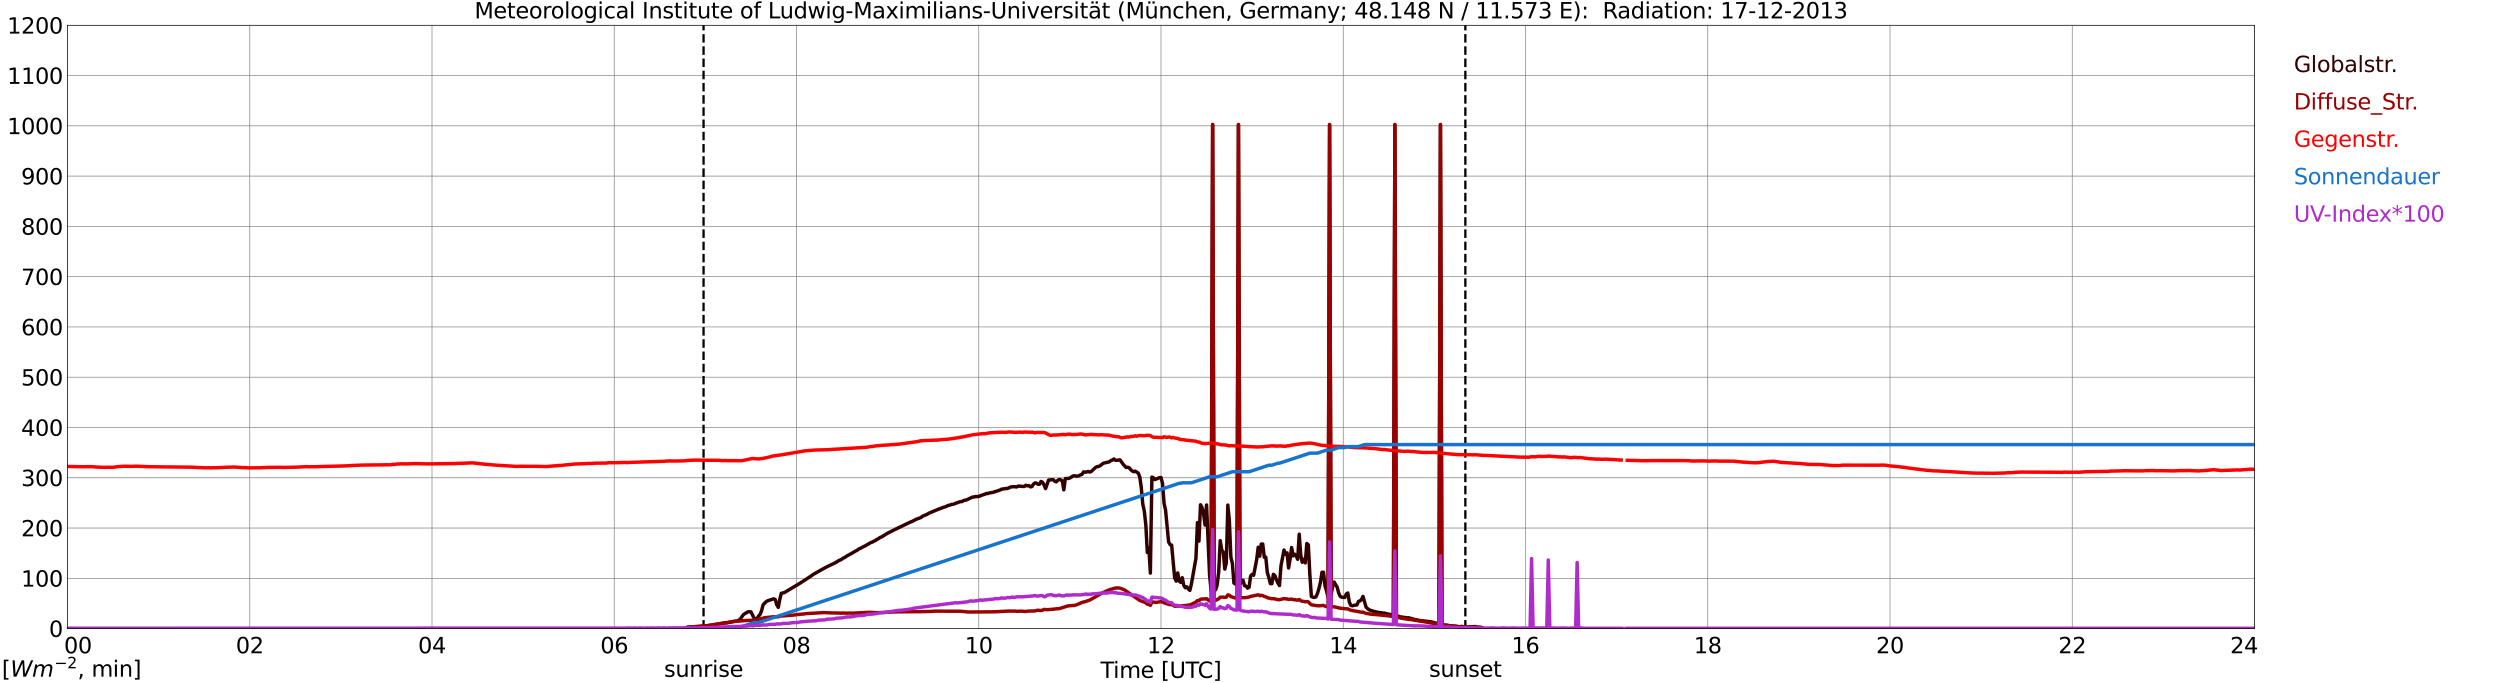 <?xml version="1.0" encoding="utf-8" standalone="no"?>
<!DOCTYPE svg PUBLIC "-//W3C//DTD SVG 1.1//EN"
  "http://www.w3.org/Graphics/SVG/1.1/DTD/svg11.dtd">
<svg xmlns:xlink="http://www.w3.org/1999/xlink" width="1085.4pt" height="296.64pt" viewBox="0 0 1085.4 296.64" xmlns="http://www.w3.org/2000/svg" version="1.1">
 <defs>
  <style type="text/css">*{stroke-linejoin: round; stroke-linecap: butt}</style>
 </defs>
 <g id="figure_1">
  <g id="patch_1">
   <path d="M 0 296.64 
L 1085.4 296.64 
L 1085.4 0 
L 0 0 
z
" style="fill: #ffffff"/>
  </g>
  <g id="axes_1">
   <g id="patch_2">
    <path d="M 29.306 272.909 
L 978.814 272.909 
L 978.814 10.976 
L 29.306 10.976 
z
" style="fill: #ffffff"/>
   </g>
   <g id="patch_3">
    <path d="M 978.814 272.909 
L 978.814 272.909 
L 978.814 10.976 
L 978.814 10.976 
z
" clip-path="url(#p14cfc3c016)" style="fill: #d3d3d3; opacity: 0.25; stroke: #d3d3d3; stroke-linejoin: miter"/>
   </g>
   <g id="matplotlib.axis_1">
    <g id="xtick_1">
     <g id="line2d_1">
      <path d="M 29.306 272.909 
L 29.306 10.976 
" clip-path="url(#p14cfc3c016)" style="fill: none; stroke: #808080; stroke-width: 0.3; stroke-linecap: square"/>
     </g>
     <g id="line2d_2"/>
     <g id="text_1">
      <!--    00 -->
      <g transform="translate(18.733 283.627) scale(0.095 -0.095)">
       <defs>
        <path id="DejaVuSans-20" transform="scale(0.016)"/>
        <path id="DejaVuSans-30" d="M 2034 4250 
Q 1547 4250 1301 3770 
Q 1056 3291 1056 2328 
Q 1056 1369 1301 889 
Q 1547 409 2034 409 
Q 2525 409 2770 889 
Q 3016 1369 3016 2328 
Q 3016 3291 2770 3770 
Q 2525 4250 2034 4250 
z
M 2034 4750 
Q 2819 4750 3233 4129 
Q 3647 3509 3647 2328 
Q 3647 1150 3233 529 
Q 2819 -91 2034 -91 
Q 1250 -91 836 529 
Q 422 1150 422 2328 
Q 422 3509 836 4129 
Q 1250 4750 2034 4750 
z
" transform="scale(0.016)"/>
       </defs>
       <use xlink:href="#DejaVuSans-20"/>
       <use xlink:href="#DejaVuSans-20" transform="translate(31.787 0)"/>
       <use xlink:href="#DejaVuSans-20" transform="translate(63.574 0)"/>
       <use xlink:href="#DejaVuSans-30" transform="translate(95.361 0)"/>
       <use xlink:href="#DejaVuSans-30" transform="translate(158.984 0)"/>
      </g>
     </g>
    </g>
    <g id="xtick_2">
     <g id="line2d_3">
      <path d="M 108.431 272.909 
L 108.431 10.976 
" clip-path="url(#p14cfc3c016)" style="fill: none; stroke: #808080; stroke-width: 0.3; stroke-linecap: square"/>
     </g>
     <g id="line2d_4"/>
     <g id="text_2">
      <!-- 02 -->
      <g transform="translate(102.387 283.627) scale(0.095 -0.095)">
       <defs>
        <path id="DejaVuSans-32" d="M 1228 531 
L 3431 531 
L 3431 0 
L 469 0 
L 469 531 
Q 828 903 1448 1529 
Q 2069 2156 2228 2338 
Q 2531 2678 2651 2914 
Q 2772 3150 2772 3378 
Q 2772 3750 2511 3984 
Q 2250 4219 1831 4219 
Q 1534 4219 1204 4116 
Q 875 4013 500 3803 
L 500 4441 
Q 881 4594 1212 4672 
Q 1544 4750 1819 4750 
Q 2544 4750 2975 4387 
Q 3406 4025 3406 3419 
Q 3406 3131 3298 2873 
Q 3191 2616 2906 2266 
Q 2828 2175 2409 1742 
Q 1991 1309 1228 531 
z
" transform="scale(0.016)"/>
       </defs>
       <use xlink:href="#DejaVuSans-30"/>
       <use xlink:href="#DejaVuSans-32" transform="translate(63.623 0)"/>
      </g>
     </g>
    </g>
    <g id="xtick_3">
     <g id="line2d_5">
      <path d="M 187.557 272.909 
L 187.557 10.976 
" clip-path="url(#p14cfc3c016)" style="fill: none; stroke: #808080; stroke-width: 0.3; stroke-linecap: square"/>
     </g>
     <g id="line2d_6"/>
     <g id="text_3">
      <!-- 04 -->
      <g transform="translate(181.513 283.627) scale(0.095 -0.095)">
       <defs>
        <path id="DejaVuSans-34" d="M 2419 4116 
L 825 1625 
L 2419 1625 
L 2419 4116 
z
M 2253 4666 
L 3047 4666 
L 3047 1625 
L 3713 1625 
L 3713 1100 
L 3047 1100 
L 3047 0 
L 2419 0 
L 2419 1100 
L 313 1100 
L 313 1709 
L 2253 4666 
z
" transform="scale(0.016)"/>
       </defs>
       <use xlink:href="#DejaVuSans-30"/>
       <use xlink:href="#DejaVuSans-34" transform="translate(63.623 0)"/>
      </g>
     </g>
    </g>
    <g id="xtick_4">
     <g id="line2d_7">
      <path d="M 266.683 272.909 
L 266.683 10.976 
" clip-path="url(#p14cfc3c016)" style="fill: none; stroke: #808080; stroke-width: 0.3; stroke-linecap: square"/>
     </g>
     <g id="line2d_8"/>
     <g id="text_4">
      <!-- 06 -->
      <g transform="translate(260.638 283.627) scale(0.095 -0.095)">
       <defs>
        <path id="DejaVuSans-36" d="M 2113 2584 
Q 1688 2584 1439 2293 
Q 1191 2003 1191 1497 
Q 1191 994 1439 701 
Q 1688 409 2113 409 
Q 2538 409 2786 701 
Q 3034 994 3034 1497 
Q 3034 2003 2786 2293 
Q 2538 2584 2113 2584 
z
M 3366 4563 
L 3366 3988 
Q 3128 4100 2886 4159 
Q 2644 4219 2406 4219 
Q 1781 4219 1451 3797 
Q 1122 3375 1075 2522 
Q 1259 2794 1537 2939 
Q 1816 3084 2150 3084 
Q 2853 3084 3261 2657 
Q 3669 2231 3669 1497 
Q 3669 778 3244 343 
Q 2819 -91 2113 -91 
Q 1303 -91 875 529 
Q 447 1150 447 2328 
Q 447 3434 972 4092 
Q 1497 4750 2381 4750 
Q 2619 4750 2861 4703 
Q 3103 4656 3366 4563 
z
" transform="scale(0.016)"/>
       </defs>
       <use xlink:href="#DejaVuSans-30"/>
       <use xlink:href="#DejaVuSans-36" transform="translate(63.623 0)"/>
      </g>
     </g>
    </g>
    <g id="xtick_5">
     <g id="line2d_9">
      <path d="M 345.808 272.909 
L 345.808 10.976 
" clip-path="url(#p14cfc3c016)" style="fill: none; stroke: #808080; stroke-width: 0.3; stroke-linecap: square"/>
     </g>
     <g id="line2d_10"/>
     <g id="text_5">
      <!-- 08 -->
      <g transform="translate(339.764 283.627) scale(0.095 -0.095)">
       <defs>
        <path id="DejaVuSans-38" d="M 2034 2216 
Q 1584 2216 1326 1975 
Q 1069 1734 1069 1313 
Q 1069 891 1326 650 
Q 1584 409 2034 409 
Q 2484 409 2743 651 
Q 3003 894 3003 1313 
Q 3003 1734 2745 1975 
Q 2488 2216 2034 2216 
z
M 1403 2484 
Q 997 2584 770 2862 
Q 544 3141 544 3541 
Q 544 4100 942 4425 
Q 1341 4750 2034 4750 
Q 2731 4750 3128 4425 
Q 3525 4100 3525 3541 
Q 3525 3141 3298 2862 
Q 3072 2584 2669 2484 
Q 3125 2378 3379 2068 
Q 3634 1759 3634 1313 
Q 3634 634 3220 271 
Q 2806 -91 2034 -91 
Q 1263 -91 848 271 
Q 434 634 434 1313 
Q 434 1759 690 2068 
Q 947 2378 1403 2484 
z
M 1172 3481 
Q 1172 3119 1398 2916 
Q 1625 2713 2034 2713 
Q 2441 2713 2670 2916 
Q 2900 3119 2900 3481 
Q 2900 3844 2670 4047 
Q 2441 4250 2034 4250 
Q 1625 4250 1398 4047 
Q 1172 3844 1172 3481 
z
" transform="scale(0.016)"/>
       </defs>
       <use xlink:href="#DejaVuSans-30"/>
       <use xlink:href="#DejaVuSans-38" transform="translate(63.623 0)"/>
      </g>
     </g>
    </g>
    <g id="xtick_6">
     <g id="line2d_11">
      <path d="M 424.934 272.909 
L 424.934 10.976 
" clip-path="url(#p14cfc3c016)" style="fill: none; stroke: #808080; stroke-width: 0.3; stroke-linecap: square"/>
     </g>
     <g id="line2d_12"/>
     <g id="text_6">
      <!-- 10 -->
      <g transform="translate(418.89 283.627) scale(0.095 -0.095)">
       <defs>
        <path id="DejaVuSans-31" d="M 794 531 
L 1825 531 
L 1825 4091 
L 703 3866 
L 703 4441 
L 1819 4666 
L 2450 4666 
L 2450 531 
L 3481 531 
L 3481 0 
L 794 0 
L 794 531 
z
" transform="scale(0.016)"/>
       </defs>
       <use xlink:href="#DejaVuSans-31"/>
       <use xlink:href="#DejaVuSans-30" transform="translate(63.623 0)"/>
      </g>
     </g>
    </g>
    <g id="xtick_7">
     <g id="line2d_13">
      <path d="M 504.06 272.909 
L 504.06 10.976 
" clip-path="url(#p14cfc3c016)" style="fill: none; stroke: #808080; stroke-width: 0.3; stroke-linecap: square"/>
     </g>
     <g id="line2d_14"/>
     <g id="text_7">
      <!-- 12 -->
      <g transform="translate(498.015 283.627) scale(0.095 -0.095)">
       <use xlink:href="#DejaVuSans-31"/>
       <use xlink:href="#DejaVuSans-32" transform="translate(63.623 0)"/>
      </g>
     </g>
    </g>
    <g id="xtick_8">
     <g id="line2d_15">
      <path d="M 583.185 272.909 
L 583.185 10.976 
" clip-path="url(#p14cfc3c016)" style="fill: none; stroke: #808080; stroke-width: 0.3; stroke-linecap: square"/>
     </g>
     <g id="line2d_16"/>
     <g id="text_8">
      <!-- 14 -->
      <g transform="translate(577.141 283.627) scale(0.095 -0.095)">
       <use xlink:href="#DejaVuSans-31"/>
       <use xlink:href="#DejaVuSans-34" transform="translate(63.623 0)"/>
      </g>
     </g>
    </g>
    <g id="xtick_9">
     <g id="line2d_17">
      <path d="M 662.311 272.909 
L 662.311 10.976 
" clip-path="url(#p14cfc3c016)" style="fill: none; stroke: #808080; stroke-width: 0.3; stroke-linecap: square"/>
     </g>
     <g id="line2d_18"/>
     <g id="text_9">
      <!-- 16 -->
      <g transform="translate(656.267 283.627) scale(0.095 -0.095)">
       <use xlink:href="#DejaVuSans-31"/>
       <use xlink:href="#DejaVuSans-36" transform="translate(63.623 0)"/>
      </g>
     </g>
    </g>
    <g id="xtick_10">
     <g id="line2d_19">
      <path d="M 741.437 272.909 
L 741.437 10.976 
" clip-path="url(#p14cfc3c016)" style="fill: none; stroke: #808080; stroke-width: 0.3; stroke-linecap: square"/>
     </g>
     <g id="line2d_20"/>
     <g id="text_10">
      <!-- 18 -->
      <g transform="translate(735.392 283.627) scale(0.095 -0.095)">
       <use xlink:href="#DejaVuSans-31"/>
       <use xlink:href="#DejaVuSans-38" transform="translate(63.623 0)"/>
      </g>
     </g>
    </g>
    <g id="xtick_11">
     <g id="line2d_21">
      <path d="M 820.562 272.909 
L 820.562 10.976 
" clip-path="url(#p14cfc3c016)" style="fill: none; stroke: #808080; stroke-width: 0.3; stroke-linecap: square"/>
     </g>
     <g id="line2d_22"/>
     <g id="text_11">
      <!-- 20 -->
      <g transform="translate(814.518 283.627) scale(0.095 -0.095)">
       <use xlink:href="#DejaVuSans-32"/>
       <use xlink:href="#DejaVuSans-30" transform="translate(63.623 0)"/>
      </g>
     </g>
    </g>
    <g id="xtick_12">
     <g id="line2d_23">
      <path d="M 899.688 272.909 
L 899.688 10.976 
" clip-path="url(#p14cfc3c016)" style="fill: none; stroke: #808080; stroke-width: 0.3; stroke-linecap: square"/>
     </g>
     <g id="line2d_24"/>
     <g id="text_12">
      <!-- 22 -->
      <g transform="translate(893.644 283.627) scale(0.095 -0.095)">
       <use xlink:href="#DejaVuSans-32"/>
       <use xlink:href="#DejaVuSans-32" transform="translate(63.623 0)"/>
      </g>
     </g>
    </g>
    <g id="xtick_13">
     <g id="line2d_25">
      <path d="M 978.814 272.909 
L 978.814 10.976 
" clip-path="url(#p14cfc3c016)" style="fill: none; stroke: #808080; stroke-width: 0.3; stroke-linecap: square"/>
     </g>
     <g id="line2d_26"/>
     <g id="text_13">
      <!-- 24    -->
      <g transform="translate(968.241 283.627) scale(0.095 -0.095)">
       <use xlink:href="#DejaVuSans-32"/>
       <use xlink:href="#DejaVuSans-34" transform="translate(63.623 0)"/>
       <use xlink:href="#DejaVuSans-20" transform="translate(127.246 0)"/>
       <use xlink:href="#DejaVuSans-20" transform="translate(159.033 0)"/>
       <use xlink:href="#DejaVuSans-20" transform="translate(190.82 0)"/>
      </g>
     </g>
    </g>
    <g id="text_14">
     <!-- Time [UTC] -->
     <g transform="translate(477.806 294.322) scale(0.095 -0.095)">
      <defs>
       <path id="DejaVuSans-54" d="M -19 4666 
L 3928 4666 
L 3928 4134 
L 2272 4134 
L 2272 0 
L 1638 0 
L 1638 4134 
L -19 4134 
L -19 4666 
z
" transform="scale(0.016)"/>
       <path id="DejaVuSans-69" d="M 603 3500 
L 1178 3500 
L 1178 0 
L 603 0 
L 603 3500 
z
M 603 4863 
L 1178 4863 
L 1178 4134 
L 603 4134 
L 603 4863 
z
" transform="scale(0.016)"/>
       <path id="DejaVuSans-6d" d="M 3328 2828 
Q 3544 3216 3844 3400 
Q 4144 3584 4550 3584 
Q 5097 3584 5394 3201 
Q 5691 2819 5691 2113 
L 5691 0 
L 5113 0 
L 5113 2094 
Q 5113 2597 4934 2840 
Q 4756 3084 4391 3084 
Q 3944 3084 3684 2787 
Q 3425 2491 3425 1978 
L 3425 0 
L 2847 0 
L 2847 2094 
Q 2847 2600 2669 2842 
Q 2491 3084 2119 3084 
Q 1678 3084 1418 2786 
Q 1159 2488 1159 1978 
L 1159 0 
L 581 0 
L 581 3500 
L 1159 3500 
L 1159 2956 
Q 1356 3278 1631 3431 
Q 1906 3584 2284 3584 
Q 2666 3584 2933 3390 
Q 3200 3197 3328 2828 
z
" transform="scale(0.016)"/>
       <path id="DejaVuSans-65" d="M 3597 1894 
L 3597 1613 
L 953 1613 
Q 991 1019 1311 708 
Q 1631 397 2203 397 
Q 2534 397 2845 478 
Q 3156 559 3463 722 
L 3463 178 
Q 3153 47 2828 -22 
Q 2503 -91 2169 -91 
Q 1331 -91 842 396 
Q 353 884 353 1716 
Q 353 2575 817 3079 
Q 1281 3584 2069 3584 
Q 2775 3584 3186 3129 
Q 3597 2675 3597 1894 
z
M 3022 2063 
Q 3016 2534 2758 2815 
Q 2500 3097 2075 3097 
Q 1594 3097 1305 2825 
Q 1016 2553 972 2059 
L 3022 2063 
z
" transform="scale(0.016)"/>
       <path id="DejaVuSans-5b" d="M 550 4863 
L 1875 4863 
L 1875 4416 
L 1125 4416 
L 1125 -397 
L 1875 -397 
L 1875 -844 
L 550 -844 
L 550 4863 
z
" transform="scale(0.016)"/>
       <path id="DejaVuSans-55" d="M 556 4666 
L 1191 4666 
L 1191 1831 
Q 1191 1081 1462 751 
Q 1734 422 2344 422 
Q 2950 422 3222 751 
Q 3494 1081 3494 1831 
L 3494 4666 
L 4128 4666 
L 4128 1753 
Q 4128 841 3676 375 
Q 3225 -91 2344 -91 
Q 1459 -91 1007 375 
Q 556 841 556 1753 
L 556 4666 
z
" transform="scale(0.016)"/>
       <path id="DejaVuSans-43" d="M 4122 4306 
L 4122 3641 
Q 3803 3938 3442 4084 
Q 3081 4231 2675 4231 
Q 1875 4231 1450 3742 
Q 1025 3253 1025 2328 
Q 1025 1406 1450 917 
Q 1875 428 2675 428 
Q 3081 428 3442 575 
Q 3803 722 4122 1019 
L 4122 359 
Q 3791 134 3420 21 
Q 3050 -91 2638 -91 
Q 1578 -91 968 557 
Q 359 1206 359 2328 
Q 359 3453 968 4101 
Q 1578 4750 2638 4750 
Q 3056 4750 3426 4639 
Q 3797 4528 4122 4306 
z
" transform="scale(0.016)"/>
       <path id="DejaVuSans-5d" d="M 1947 4863 
L 1947 -844 
L 622 -844 
L 622 -397 
L 1369 -397 
L 1369 4416 
L 622 4416 
L 622 4863 
L 1947 4863 
z
" transform="scale(0.016)"/>
      </defs>
      <use xlink:href="#DejaVuSans-54"/>
      <use xlink:href="#DejaVuSans-69" transform="translate(57.959 0)"/>
      <use xlink:href="#DejaVuSans-6d" transform="translate(85.742 0)"/>
      <use xlink:href="#DejaVuSans-65" transform="translate(183.154 0)"/>
      <use xlink:href="#DejaVuSans-20" transform="translate(244.678 0)"/>
      <use xlink:href="#DejaVuSans-5b" transform="translate(276.465 0)"/>
      <use xlink:href="#DejaVuSans-55" transform="translate(315.479 0)"/>
      <use xlink:href="#DejaVuSans-54" transform="translate(388.672 0)"/>
      <use xlink:href="#DejaVuSans-43" transform="translate(443.881 0)"/>
      <use xlink:href="#DejaVuSans-5d" transform="translate(513.705 0)"/>
     </g>
    </g>
   </g>
   <g id="matplotlib.axis_2">
    <g id="ytick_1">
     <g id="line2d_27">
      <path d="M 29.306 272.909 
L 978.814 272.909 
" clip-path="url(#p14cfc3c016)" style="fill: none; stroke: #808080; stroke-width: 0.3; stroke-linecap: square"/>
     </g>
     <g id="line2d_28"/>
     <g id="text_15">
      <!-- 0 -->
      <g transform="translate(21.261 276.518) scale(0.095 -0.095)">
       <use xlink:href="#DejaVuSans-30"/>
      </g>
     </g>
    </g>
    <g id="ytick_2">
     <g id="line2d_29">
      <path d="M 29.306 251.081 
L 978.814 251.081 
" clip-path="url(#p14cfc3c016)" style="fill: none; stroke: #808080; stroke-width: 0.3; stroke-linecap: square"/>
     </g>
     <g id="line2d_30"/>
     <g id="text_16">
      <!-- 100 -->
      <g transform="translate(9.173 254.69) scale(0.095 -0.095)">
       <use xlink:href="#DejaVuSans-31"/>
       <use xlink:href="#DejaVuSans-30" transform="translate(63.623 0)"/>
       <use xlink:href="#DejaVuSans-30" transform="translate(127.246 0)"/>
      </g>
     </g>
    </g>
    <g id="ytick_3">
     <g id="line2d_31">
      <path d="M 29.306 229.253 
L 978.814 229.253 
" clip-path="url(#p14cfc3c016)" style="fill: none; stroke: #808080; stroke-width: 0.3; stroke-linecap: square"/>
     </g>
     <g id="line2d_32"/>
     <g id="text_17">
      <!-- 200 -->
      <g transform="translate(9.173 232.863) scale(0.095 -0.095)">
       <use xlink:href="#DejaVuSans-32"/>
       <use xlink:href="#DejaVuSans-30" transform="translate(63.623 0)"/>
       <use xlink:href="#DejaVuSans-30" transform="translate(127.246 0)"/>
      </g>
     </g>
    </g>
    <g id="ytick_4">
     <g id="line2d_33">
      <path d="M 29.306 207.426 
L 978.814 207.426 
" clip-path="url(#p14cfc3c016)" style="fill: none; stroke: #808080; stroke-width: 0.3; stroke-linecap: square"/>
     </g>
     <g id="line2d_34"/>
     <g id="text_18">
      <!-- 300 -->
      <g transform="translate(9.173 211.035) scale(0.095 -0.095)">
       <defs>
        <path id="DejaVuSans-33" d="M 2597 2516 
Q 3050 2419 3304 2112 
Q 3559 1806 3559 1356 
Q 3559 666 3084 287 
Q 2609 -91 1734 -91 
Q 1441 -91 1130 -33 
Q 819 25 488 141 
L 488 750 
Q 750 597 1062 519 
Q 1375 441 1716 441 
Q 2309 441 2620 675 
Q 2931 909 2931 1356 
Q 2931 1769 2642 2001 
Q 2353 2234 1838 2234 
L 1294 2234 
L 1294 2753 
L 1863 2753 
Q 2328 2753 2575 2939 
Q 2822 3125 2822 3475 
Q 2822 3834 2567 4026 
Q 2313 4219 1838 4219 
Q 1578 4219 1281 4162 
Q 984 4106 628 3988 
L 628 4550 
Q 988 4650 1302 4700 
Q 1616 4750 1894 4750 
Q 2613 4750 3031 4423 
Q 3450 4097 3450 3541 
Q 3450 3153 3228 2886 
Q 3006 2619 2597 2516 
z
" transform="scale(0.016)"/>
       </defs>
       <use xlink:href="#DejaVuSans-33"/>
       <use xlink:href="#DejaVuSans-30" transform="translate(63.623 0)"/>
       <use xlink:href="#DejaVuSans-30" transform="translate(127.246 0)"/>
      </g>
     </g>
    </g>
    <g id="ytick_5">
     <g id="line2d_35">
      <path d="M 29.306 185.598 
L 978.814 185.598 
" clip-path="url(#p14cfc3c016)" style="fill: none; stroke: #808080; stroke-width: 0.3; stroke-linecap: square"/>
     </g>
     <g id="line2d_36"/>
     <g id="text_19">
      <!-- 400 -->
      <g transform="translate(9.173 189.207) scale(0.095 -0.095)">
       <use xlink:href="#DejaVuSans-34"/>
       <use xlink:href="#DejaVuSans-30" transform="translate(63.623 0)"/>
       <use xlink:href="#DejaVuSans-30" transform="translate(127.246 0)"/>
      </g>
     </g>
    </g>
    <g id="ytick_6">
     <g id="line2d_37">
      <path d="M 29.306 163.77 
L 978.814 163.77 
" clip-path="url(#p14cfc3c016)" style="fill: none; stroke: #808080; stroke-width: 0.3; stroke-linecap: square"/>
     </g>
     <g id="line2d_38"/>
     <g id="text_20">
      <!-- 500 -->
      <g transform="translate(9.173 167.379) scale(0.095 -0.095)">
       <defs>
        <path id="DejaVuSans-35" d="M 691 4666 
L 3169 4666 
L 3169 4134 
L 1269 4134 
L 1269 2991 
Q 1406 3038 1543 3061 
Q 1681 3084 1819 3084 
Q 2600 3084 3056 2656 
Q 3513 2228 3513 1497 
Q 3513 744 3044 326 
Q 2575 -91 1722 -91 
Q 1428 -91 1123 -41 
Q 819 9 494 109 
L 494 744 
Q 775 591 1075 516 
Q 1375 441 1709 441 
Q 2250 441 2565 725 
Q 2881 1009 2881 1497 
Q 2881 1984 2565 2268 
Q 2250 2553 1709 2553 
Q 1456 2553 1204 2497 
Q 953 2441 691 2322 
L 691 4666 
z
" transform="scale(0.016)"/>
       </defs>
       <use xlink:href="#DejaVuSans-35"/>
       <use xlink:href="#DejaVuSans-30" transform="translate(63.623 0)"/>
       <use xlink:href="#DejaVuSans-30" transform="translate(127.246 0)"/>
      </g>
     </g>
    </g>
    <g id="ytick_7">
     <g id="line2d_39">
      <path d="M 29.306 141.942 
L 978.814 141.942 
" clip-path="url(#p14cfc3c016)" style="fill: none; stroke: #808080; stroke-width: 0.3; stroke-linecap: square"/>
     </g>
     <g id="line2d_40"/>
     <g id="text_21">
      <!-- 600 -->
      <g transform="translate(9.173 145.551) scale(0.095 -0.095)">
       <use xlink:href="#DejaVuSans-36"/>
       <use xlink:href="#DejaVuSans-30" transform="translate(63.623 0)"/>
       <use xlink:href="#DejaVuSans-30" transform="translate(127.246 0)"/>
      </g>
     </g>
    </g>
    <g id="ytick_8">
     <g id="line2d_41">
      <path d="M 29.306 120.114 
L 978.814 120.114 
" clip-path="url(#p14cfc3c016)" style="fill: none; stroke: #808080; stroke-width: 0.3; stroke-linecap: square"/>
     </g>
     <g id="line2d_42"/>
     <g id="text_22">
      <!-- 700 -->
      <g transform="translate(9.173 123.724) scale(0.095 -0.095)">
       <defs>
        <path id="DejaVuSans-37" d="M 525 4666 
L 3525 4666 
L 3525 4397 
L 1831 0 
L 1172 0 
L 2766 4134 
L 525 4134 
L 525 4666 
z
" transform="scale(0.016)"/>
       </defs>
       <use xlink:href="#DejaVuSans-37"/>
       <use xlink:href="#DejaVuSans-30" transform="translate(63.623 0)"/>
       <use xlink:href="#DejaVuSans-30" transform="translate(127.246 0)"/>
      </g>
     </g>
    </g>
    <g id="ytick_9">
     <g id="line2d_43">
      <path d="M 29.306 98.287 
L 978.814 98.287 
" clip-path="url(#p14cfc3c016)" style="fill: none; stroke: #808080; stroke-width: 0.3; stroke-linecap: square"/>
     </g>
     <g id="line2d_44"/>
     <g id="text_23">
      <!-- 800 -->
      <g transform="translate(9.173 101.896) scale(0.095 -0.095)">
       <use xlink:href="#DejaVuSans-38"/>
       <use xlink:href="#DejaVuSans-30" transform="translate(63.623 0)"/>
       <use xlink:href="#DejaVuSans-30" transform="translate(127.246 0)"/>
      </g>
     </g>
    </g>
    <g id="ytick_10">
     <g id="line2d_45">
      <path d="M 29.306 76.459 
L 978.814 76.459 
" clip-path="url(#p14cfc3c016)" style="fill: none; stroke: #808080; stroke-width: 0.3; stroke-linecap: square"/>
     </g>
     <g id="line2d_46"/>
     <g id="text_24">
      <!-- 900 -->
      <g transform="translate(9.173 80.068) scale(0.095 -0.095)">
       <defs>
        <path id="DejaVuSans-39" d="M 703 97 
L 703 672 
Q 941 559 1184 500 
Q 1428 441 1663 441 
Q 2288 441 2617 861 
Q 2947 1281 2994 2138 
Q 2813 1869 2534 1725 
Q 2256 1581 1919 1581 
Q 1219 1581 811 2004 
Q 403 2428 403 3163 
Q 403 3881 828 4315 
Q 1253 4750 1959 4750 
Q 2769 4750 3195 4129 
Q 3622 3509 3622 2328 
Q 3622 1225 3098 567 
Q 2575 -91 1691 -91 
Q 1453 -91 1209 -44 
Q 966 3 703 97 
z
M 1959 2075 
Q 2384 2075 2632 2365 
Q 2881 2656 2881 3163 
Q 2881 3666 2632 3958 
Q 2384 4250 1959 4250 
Q 1534 4250 1286 3958 
Q 1038 3666 1038 3163 
Q 1038 2656 1286 2365 
Q 1534 2075 1959 2075 
z
" transform="scale(0.016)"/>
       </defs>
       <use xlink:href="#DejaVuSans-39"/>
       <use xlink:href="#DejaVuSans-30" transform="translate(63.623 0)"/>
       <use xlink:href="#DejaVuSans-30" transform="translate(127.246 0)"/>
      </g>
     </g>
    </g>
    <g id="ytick_11">
     <g id="line2d_47">
      <path d="M 29.306 54.631 
L 978.814 54.631 
" clip-path="url(#p14cfc3c016)" style="fill: none; stroke: #808080; stroke-width: 0.3; stroke-linecap: square"/>
     </g>
     <g id="line2d_48"/>
     <g id="text_25">
      <!-- 1000 -->
      <g transform="translate(3.128 58.24) scale(0.095 -0.095)">
       <use xlink:href="#DejaVuSans-31"/>
       <use xlink:href="#DejaVuSans-30" transform="translate(63.623 0)"/>
       <use xlink:href="#DejaVuSans-30" transform="translate(127.246 0)"/>
       <use xlink:href="#DejaVuSans-30" transform="translate(190.869 0)"/>
      </g>
     </g>
    </g>
    <g id="ytick_12">
     <g id="line2d_49">
      <path d="M 29.306 32.803 
L 978.814 32.803 
" clip-path="url(#p14cfc3c016)" style="fill: none; stroke: #808080; stroke-width: 0.3; stroke-linecap: square"/>
     </g>
     <g id="line2d_50"/>
     <g id="text_26">
      <!-- 1100 -->
      <g transform="translate(3.128 36.413) scale(0.095 -0.095)">
       <use xlink:href="#DejaVuSans-31"/>
       <use xlink:href="#DejaVuSans-31" transform="translate(63.623 0)"/>
       <use xlink:href="#DejaVuSans-30" transform="translate(127.246 0)"/>
       <use xlink:href="#DejaVuSans-30" transform="translate(190.869 0)"/>
      </g>
     </g>
    </g>
    <g id="ytick_13">
     <g id="line2d_51">
      <path d="M 29.306 10.976 
L 978.814 10.976 
" clip-path="url(#p14cfc3c016)" style="fill: none; stroke: #808080; stroke-width: 0.3; stroke-linecap: square"/>
     </g>
     <g id="line2d_52"/>
     <g id="text_27">
      <!-- 1200 -->
      <g transform="translate(3.128 14.585) scale(0.095 -0.095)">
       <use xlink:href="#DejaVuSans-31"/>
       <use xlink:href="#DejaVuSans-32" transform="translate(63.623 0)"/>
       <use xlink:href="#DejaVuSans-30" transform="translate(127.246 0)"/>
       <use xlink:href="#DejaVuSans-30" transform="translate(190.869 0)"/>
      </g>
     </g>
    </g>
   </g>
   <g id="line2d_53">
    <path d="M 305.454 272.909 
L 305.454 10.976 
" clip-path="url(#p14cfc3c016)" style="fill: none; stroke-dasharray: 3.7,1.6; stroke-dashoffset: 0; stroke: #000000"/>
   </g>
   <g id="line2d_54">
    <path d="M 636.2 272.909 
L 636.2 10.976 
" clip-path="url(#p14cfc3c016)" style="fill: none; stroke-dasharray: 3.7,1.6; stroke-dashoffset: 0; stroke: #000000"/>
   </g>
   <g id="line2d_55">
    <path d="M 29.306 272.909 
L 107.772 272.909 
M 109.091 272.909 
L 171.073 272.909 
M 172.391 272.909 
L 179.645 272.909 
M 180.963 272.909 
L 297.674 272.909 
L 298.333 272.383 
L 298.992 272.352 
L 299.652 272.204 
L 302.289 272.204 
L 302.949 272.027 
L 304.267 271.968 
L 307.564 271.612 
L 312.18 270.872 
L 314.158 270.575 
L 314.818 270.399 
L 315.477 270.427 
L 318.774 269.777 
L 320.093 269.569 
L 320.752 269.272 
L 321.411 268.799 
L 322.73 266.845 
L 324.708 265.629 
L 326.027 265.629 
L 327.346 268.266 
L 328.005 268.709 
L 328.665 268.591 
L 329.324 267.496 
L 329.983 266.814 
L 330.643 265.156 
L 331.302 262.608 
L 332.621 261.218 
L 333.28 260.832 
L 335.918 260.002 
L 336.577 260.299 
L 337.236 262.549 
L 337.896 263.704 
L 338.555 260.209 
L 339.215 257.575 
L 340.533 257.278 
L 347.127 253.338 
L 351.743 250.348 
L 353.062 249.4 
L 357.018 247.15 
L 358.996 246.082 
L 362.293 244.513 
L 363.612 243.773 
L 364.271 243.299 
L 364.93 243.092 
L 366.249 242.232 
L 366.909 241.935 
L 367.568 241.433 
L 369.546 240.366 
L 371.524 239.211 
L 372.184 238.886 
L 372.843 238.353 
L 373.502 238.087 
L 374.821 237.345 
L 375.481 237.079 
L 378.118 235.54 
L 378.777 235.332 
L 379.437 234.918 
L 380.096 234.68 
L 380.756 234.175 
L 381.415 233.85 
L 382.074 233.348 
L 382.734 233.141 
L 385.371 231.482 
L 387.349 230.504 
L 388.668 229.823 
L 395.262 226.654 
L 395.921 226.418 
L 397.899 225.381 
L 399.218 224.936 
L 399.878 224.611 
L 400.537 224.137 
L 402.515 223.307 
L 403.175 222.862 
L 407.131 221.203 
L 409.768 220.197 
L 410.428 220.049 
L 411.746 219.398 
L 412.406 219.309 
L 413.065 219.012 
L 413.725 218.953 
L 414.384 218.745 
L 415.703 218.213 
L 417.022 217.77 
L 417.681 217.77 
L 418.34 217.324 
L 419.659 217.028 
L 422.297 215.783 
L 422.956 215.783 
L 423.615 215.548 
L 424.275 215.607 
L 424.934 215.517 
L 426.912 214.777 
L 427.572 214.6 
L 428.231 214.214 
L 428.89 214.303 
L 429.55 214.007 
L 430.869 213.83 
L 434.165 212.762 
L 434.825 212.378 
L 436.144 212.201 
L 436.803 212.081 
L 437.462 212.081 
L 438.781 211.431 
L 440.1 211.282 
L 441.419 211.431 
L 442.078 211.016 
L 444.056 211.193 
L 444.716 211.193 
L 445.375 210.66 
L 446.034 210.957 
L 446.694 210.809 
L 447.353 211.372 
L 448.012 211.252 
L 448.672 210.217 
L 449.331 209.683 
L 449.991 209.741 
L 450.65 210.246 
L 451.309 210.246 
L 451.969 209.032 
L 452.628 209.388 
L 453.287 210.543 
L 453.947 212.112 
L 455.266 208.41 
L 457.244 208.231 
L 457.903 208.914 
L 458.563 209.209 
L 459.222 208.558 
L 459.881 208.144 
L 460.541 208.379 
L 461.2 208.735 
L 461.859 212.675 
L 462.519 207.788 
L 463.838 207.698 
L 464.497 207.55 
L 465.816 206.662 
L 466.475 206.574 
L 467.134 206.692 
L 467.794 206.692 
L 468.453 206.544 
L 469.113 206.16 
L 469.772 205.952 
L 470.431 204.856 
L 471.091 205.003 
L 471.75 204.915 
L 472.409 204.677 
L 473.069 204.944 
L 473.728 204.736 
L 475.706 202.901 
L 476.366 202.575 
L 477.025 202.516 
L 477.685 202.161 
L 479.003 201.124 
L 481.641 200.502 
L 482.3 199.939 
L 482.96 199.762 
L 483.619 199.258 
L 484.278 199.851 
L 485.597 199.762 
L 486.256 199.644 
L 487.575 201.48 
L 488.894 202.96 
L 489.553 202.842 
L 490.213 203.049 
L 490.872 203.848 
L 491.532 204.47 
L 492.191 204.797 
L 492.85 204.56 
L 494.169 205.389 
L 494.828 207.017 
L 495.488 211.579 
L 496.147 218.865 
L 496.807 221.886 
L 497.466 227.839 
L 498.125 239.864 
L 498.785 237.849 
L 499.444 248.807 
L 500.103 207.135 
L 500.763 207.404 
L 501.422 208.231 
L 502.741 207.639 
L 503.4 207.373 
L 504.06 207.314 
L 504.719 209.861 
L 505.379 218.479 
L 506.038 221.441 
L 507.357 235.273 
L 508.016 236.456 
L 508.675 236.664 
L 509.994 250.88 
L 510.654 252.301 
L 511.313 248.748 
L 511.972 252.301 
L 512.632 252.864 
L 513.291 250.821 
L 513.95 254.139 
L 514.61 255.176 
L 515.269 254.761 
L 515.929 255.709 
L 516.588 256.331 
L 517.247 253.604 
L 519.226 242.411 
L 519.885 226.892 
L 520.544 234.918 
L 521.204 219.16 
L 521.863 220.286 
L 522.522 222.834 
L 523.182 227.957 
L 523.841 219.25 
L 525.16 249.933 
L 525.819 256.3 
L 526.479 54.216 
L 527.138 256.538 
L 527.797 256.034 
L 528.457 253.901 
L 529.116 248.246 
L 529.776 234.739 
L 530.435 238.796 
L 531.094 239.656 
L 531.754 247.089 
L 532.413 244.395 
L 533.073 219.28 
L 533.732 225.942 
L 534.391 241.935 
L 535.051 244.572 
L 535.71 253.131 
L 536.369 253.576 
L 537.029 253.428 
L 537.688 54.216 
L 538.348 253.517 
L 539.007 252.598 
L 539.666 251.948 
L 540.326 254.288 
L 540.985 254.464 
L 541.644 255.353 
L 542.304 254.969 
L 542.963 250.081 
L 543.623 249.37 
L 544.282 249.756 
L 545.601 242.885 
L 546.26 237.611 
L 546.919 241.492 
L 547.579 236.221 
L 548.238 236.19 
L 548.898 241.935 
L 549.557 241.907 
L 550.216 248.599 
L 550.876 250.673 
L 551.535 253.369 
L 552.195 253.428 
L 552.854 249.341 
L 553.513 249.874 
L 554.173 251.74 
L 554.832 253.161 
L 555.491 254.226 
L 556.151 245.609 
L 557.47 238.796 
L 558.129 240.693 
L 558.788 240.041 
L 559.448 246.587 
L 560.107 242.765 
L 560.766 237.731 
L 561.426 241.344 
L 562.085 240.604 
L 562.745 241.344 
L 563.404 242.826 
L 564.063 231.925 
L 564.723 240.901 
L 565.382 244.129 
L 566.042 242.765 
L 566.701 244.365 
L 567.36 235.983 
L 568.02 236.546 
L 568.679 249.311 
L 569.338 258.937 
L 569.998 259.262 
L 570.657 259.38 
L 571.317 259.144 
L 571.976 257.693 
L 572.635 255.501 
L 573.295 252.777 
L 573.954 248.453 
L 574.613 248.453 
L 575.273 254.375 
L 575.932 256.538 
L 576.592 259.321 
L 577.251 54.216 
L 577.91 258.107 
L 578.57 254.672 
L 579.229 252.716 
L 580.548 254.969 
L 581.207 257.455 
L 581.867 258.937 
L 582.526 259.293 
L 583.845 259.411 
L 584.504 257.9 
L 585.164 257.455 
L 585.823 261.364 
L 586.482 262.846 
L 587.142 263.023 
L 587.801 262.816 
L 589.12 262.639 
L 589.779 261.128 
L 590.439 260.89 
L 591.098 260.299 
L 591.757 258.937 
L 593.076 263.556 
L 593.736 264.239 
L 594.395 264.712 
L 595.054 265.007 
L 596.373 265.394 
L 597.692 265.719 
L 599.011 265.985 
L 599.67 265.985 
L 600.329 266.192 
L 600.989 266.192 
L 602.307 266.518 
L 604.945 267.081 
L 605.604 54.216 
L 606.264 267.347 
L 608.242 267.88 
L 608.901 267.91 
L 609.561 268.118 
L 610.22 268.087 
L 610.879 268.266 
L 611.539 268.207 
L 614.176 268.947 
L 616.814 269.451 
L 620.111 269.805 
L 621.429 270.012 
L 622.748 270.34 
L 624.726 270.872 
L 625.386 54.216 
L 626.045 271.169 
L 626.705 271.228 
L 627.364 271.405 
L 628.023 271.435 
L 629.342 271.643 
L 631.98 271.85 
L 633.958 272.116 
L 634.617 271.937 
L 635.276 272.116 
L 635.936 272.116 
L 636.595 272.265 
L 639.892 272.058 
L 640.552 272.027 
L 641.211 272.234 
L 643.189 272.383 
L 643.848 272.909 
L 664.289 272.909 
M 665.608 272.909 
L 671.542 272.909 
M 672.861 272.909 
L 684.071 272.909 
M 685.389 272.909 
L 693.302 272.909 
M 694.621 272.909 
L 703.852 272.909 
M 706.49 272.909 
L 733.524 272.909 
M 734.843 272.909 
L 978.154 272.909 
L 978.154 272.909 
" clip-path="url(#p14cfc3c016)" style="fill: none; stroke: #330000; stroke-width: 1.5; stroke-linecap: square"/>
   </g>
   <g id="line2d_56">
    <path d="M 29.306 272.909 
L 107.772 272.909 
M 109.091 272.909 
L 171.073 272.909 
M 172.391 272.909 
L 179.645 272.909 
M 180.963 272.909 
L 297.674 272.909 
L 298.333 272.3 
L 306.905 271.669 
L 310.202 271.167 
L 313.499 270.578 
L 314.818 270.453 
L 318.114 269.864 
L 324.049 269.403 
L 325.368 269.318 
L 328.005 269.318 
L 329.983 268.731 
L 331.961 268.185 
L 335.918 267.766 
L 337.896 267.808 
L 338.555 267.515 
L 344.49 267.052 
L 345.808 266.843 
L 349.105 266.548 
L 349.765 266.424 
L 351.083 266.339 
L 357.677 265.961 
L 361.634 266.129 
L 362.952 266.129 
L 365.59 266.212 
L 366.249 266.129 
L 366.909 266.212 
L 368.887 266.171 
L 370.206 266.212 
L 377.459 265.834 
L 380.756 266.002 
L 382.734 265.92 
L 383.393 265.961 
L 384.712 265.834 
L 386.69 265.751 
L 389.987 265.625 
L 401.196 265.542 
L 403.834 265.457 
L 405.153 265.415 
L 405.812 265.332 
L 407.131 265.332 
L 417.022 265.374 
L 420.318 265.71 
L 431.528 265.625 
L 438.122 265.289 
L 440.1 265.332 
L 440.759 265.289 
L 441.419 265.415 
L 443.397 265.332 
L 445.375 265.498 
L 446.034 265.332 
L 449.331 265.247 
L 449.991 265.038 
L 450.65 264.953 
L 451.969 265.079 
L 452.628 264.911 
L 453.287 264.575 
L 454.606 264.702 
L 457.244 264.492 
L 458.563 264.324 
L 459.881 264.241 
L 463.838 263.023 
L 465.156 262.938 
L 466.475 262.855 
L 467.794 262.436 
L 469.113 261.846 
L 469.772 261.554 
L 471.091 261.218 
L 473.069 260.546 
L 475.706 259.077 
L 477.685 257.902 
L 479.663 256.935 
L 481.641 256.056 
L 484.278 255.298 
L 485.597 255.257 
L 486.256 255.342 
L 487.575 255.844 
L 488.235 256.139 
L 494.828 260.672 
L 496.147 261.218 
L 496.807 261.386 
L 497.466 261.764 
L 498.125 262.309 
L 498.785 262.436 
L 499.444 262.813 
L 500.103 261.427 
L 500.763 261.386 
L 501.422 261.513 
L 502.082 261.513 
L 504.06 261.218 
L 504.719 261.344 
L 505.379 261.722 
L 506.038 261.89 
L 507.357 262.392 
L 508.016 262.519 
L 508.675 262.477 
L 509.994 263.191 
L 510.654 263.191 
L 511.313 263.023 
L 511.972 263.191 
L 512.632 263.15 
L 513.291 262.982 
L 514.61 262.896 
L 516.588 262.645 
L 517.247 262.392 
L 519.226 261.386 
L 519.885 260.714 
L 520.544 260.84 
L 521.204 260.168 
L 522.522 260 
L 523.182 260.085 
L 523.841 259.917 
L 525.16 260.967 
L 525.819 261.091 
L 526.479 54.044 
L 527.138 260.799 
L 527.797 260.631 
L 529.116 259.958 
L 529.776 259.286 
L 531.094 259.245 
L 531.754 259.371 
L 532.413 259.286 
L 533.073 258.28 
L 533.732 258.404 
L 534.391 258.994 
L 536.369 259.664 
L 537.029 259.581 
L 537.688 54.044 
L 538.348 259.496 
L 539.666 259.496 
L 540.985 259.454 
L 542.304 259.203 
L 542.963 258.95 
L 546.26 258.238 
L 546.919 258.616 
L 547.579 258.448 
L 548.238 258.616 
L 548.898 258.95 
L 549.557 259.118 
L 550.216 259.496 
L 552.195 259.958 
L 552.854 259.875 
L 554.832 260.336 
L 555.491 260.377 
L 557.47 259.875 
L 558.129 260 
L 558.788 260 
L 559.448 260.253 
L 560.766 260.085 
L 561.426 260.336 
L 562.085 260.336 
L 562.745 260.504 
L 563.404 260.546 
L 564.063 260.295 
L 564.723 260.799 
L 565.382 261.05 
L 566.042 261.091 
L 566.701 261.301 
L 567.36 261.133 
L 568.02 261.301 
L 568.679 262.015 
L 569.338 262.56 
L 570.657 262.813 
L 571.976 262.982 
L 572.635 263.023 
L 574.613 262.855 
L 575.273 263.191 
L 576.592 263.527 
L 577.251 54.044 
L 577.91 263.484 
L 579.229 263.442 
L 581.207 263.905 
L 581.867 264.073 
L 585.164 264.365 
L 586.482 264.953 
L 591.098 265.793 
L 591.757 265.793 
L 593.076 266.297 
L 595.054 266.633 
L 598.351 266.926 
L 601.648 267.262 
L 602.967 267.389 
L 604.945 267.725 
L 605.604 54.044 
L 606.264 267.893 
L 608.242 268.353 
L 610.22 268.689 
L 611.539 268.941 
L 612.198 268.941 
L 615.495 269.486 
L 618.133 269.907 
L 624.726 271.082 
L 625.386 54.044 
L 626.045 271.25 
L 627.364 271.418 
L 633.958 272.215 
L 635.276 272.173 
L 638.573 272.3 
L 639.892 272.258 
L 643.189 272.468 
L 643.848 272.909 
L 664.289 272.909 
M 665.608 272.909 
L 671.542 272.909 
M 672.861 272.909 
L 684.071 272.909 
M 685.389 272.909 
L 693.302 272.909 
M 694.621 272.909 
L 703.852 272.909 
M 706.49 272.909 
L 733.524 272.909 
M 734.843 272.909 
L 978.154 272.909 
L 978.154 272.909 
" clip-path="url(#p14cfc3c016)" style="fill: none; stroke: #990000; stroke-width: 1.5; stroke-linecap: square"/>
   </g>
   <g id="line2d_57">
    <path d="M 29.306 202.514 
L 31.284 202.564 
L 35.9 202.641 
L 38.537 202.599 
L 39.856 202.621 
L 42.493 202.811 
L 45.79 202.922 
L 46.45 202.859 
L 47.768 202.874 
L 49.087 202.909 
L 51.065 202.599 
L 53.043 202.466 
L 54.362 202.434 
L 57 202.484 
L 58.978 202.396 
L 64.912 202.628 
L 83.375 202.835 
L 87.331 203.038 
L 89.309 203.117 
L 90.628 203.075 
L 91.288 203.132 
L 93.266 203.064 
L 94.584 203.056 
L 98.541 202.85 
L 99.86 202.815 
L 101.838 202.77 
L 105.135 203.01 
L 106.453 203.04 
L 107.772 203.125 
M 109.091 203.123 
L 113.047 203.093 
L 115.685 202.946 
L 120.96 202.874 
L 123.597 202.933 
L 128.872 202.818 
L 132.829 202.608 
L 134.147 202.656 
L 137.444 202.626 
L 139.422 202.551 
L 149.972 202.272 
L 151.291 202.18 
L 157.226 201.914 
L 169.754 201.783 
L 170.413 201.602 
L 171.073 201.611 
M 172.391 201.464 
L 174.37 201.37 
L 177.007 201.416 
L 178.326 201.344 
L 179.645 201.301 
M 180.963 201.279 
L 184.26 201.377 
L 187.557 201.401 
L 190.195 201.346 
L 197.448 201.264 
L 198.767 201.15 
L 200.085 201.15 
L 204.701 200.973 
L 205.36 200.969 
L 206.679 201.133 
L 210.635 201.563 
L 214.592 201.899 
L 224.482 202.508 
L 225.801 202.444 
L 232.395 202.451 
L 237.011 202.567 
L 240.967 202.239 
L 241.626 202.241 
L 242.286 202.084 
L 243.604 202.076 
L 245.583 201.851 
L 249.539 201.462 
L 254.155 201.298 
L 256.133 201.17 
L 256.792 201.242 
L 258.111 201.102 
L 262.067 201.054 
L 262.726 201.091 
L 264.045 200.908 
L 268.002 200.877 
L 271.298 200.751 
L 271.958 200.84 
L 273.936 200.737 
L 287.124 200.31 
L 288.442 200.283 
L 289.102 200.166 
L 289.761 200.198 
L 290.42 200.087 
L 291.739 200.139 
L 293.717 200.146 
L 297.014 200.094 
L 298.333 199.919 
L 301.63 199.76 
L 312.18 199.864 
L 313.499 199.98 
L 314.818 199.947 
L 316.136 200.008 
L 322.071 200.017 
L 326.686 199.061 
L 329.324 199.266 
L 331.302 199.02 
L 333.94 198.426 
L 335.918 197.9 
L 337.236 197.734 
L 339.215 197.49 
L 344.49 196.579 
L 349.765 195.702 
L 353.721 195.398 
L 358.996 195.252 
L 376.14 194.198 
L 378.118 193.864 
L 378.777 193.842 
L 380.756 193.515 
L 384.053 193.268 
L 385.371 193.203 
L 390.646 192.797 
L 397.899 191.782 
L 399.878 191.345 
L 401.196 191.277 
L 407.79 191.018 
L 408.45 190.878 
L 411.746 190.666 
L 415.043 190.175 
L 418.34 189.61 
L 421.637 188.916 
L 422.297 188.772 
L 423.615 188.623 
L 426.912 188.235 
L 427.572 188.331 
L 429.55 187.925 
L 434.165 187.693 
L 434.825 187.656 
L 436.144 187.704 
L 436.803 187.741 
L 437.462 187.573 
L 438.781 187.54 
L 440.759 187.754 
L 442.737 187.602 
L 444.056 187.728 
L 444.716 187.56 
L 447.353 187.693 
L 448.012 187.593 
L 449.331 187.94 
L 449.991 187.765 
L 453.287 187.77 
L 453.947 187.968 
L 455.925 189.018 
L 456.584 189.005 
L 457.244 188.835 
L 458.563 188.874 
L 461.859 188.599 
L 462.519 188.787 
L 463.178 188.573 
L 464.497 188.472 
L 465.156 188.658 
L 467.794 188.597 
L 469.113 188.414 
L 470.431 188.584 
L 471.091 188.83 
L 473.728 188.582 
L 477.025 188.811 
L 477.685 188.723 
L 481.641 188.942 
L 482.96 189.319 
L 484.278 189.485 
L 484.938 189.642 
L 485.597 189.61 
L 486.916 190.114 
L 489.553 189.669 
L 490.213 189.784 
L 490.872 189.494 
L 491.532 189.544 
L 492.85 189.223 
L 493.51 189.354 
L 494.828 189.077 
L 496.147 189.143 
L 496.807 189.171 
L 498.125 188.961 
L 499.444 189.095 
L 500.103 189.601 
L 500.763 189.837 
L 502.741 189.902 
L 504.719 189.97 
L 505.379 189.612 
L 506.697 189.924 
L 507.357 189.721 
L 508.016 189.802 
L 508.675 190.125 
L 509.335 189.891 
L 509.994 190.177 
L 511.313 190.323 
L 511.972 190.675 
L 513.291 190.926 
L 513.95 190.911 
L 514.61 191.096 
L 516.588 191.275 
L 519.226 191.552 
L 519.885 191.873 
L 520.544 191.917 
L 521.863 192.463 
L 522.522 192.487 
L 523.182 192.639 
L 523.841 192.498 
L 525.16 192.487 
L 525.819 192.323 
M 527.138 192.524 
L 528.457 192.674 
L 530.435 193.17 
L 531.094 193.098 
L 532.413 193.279 
L 533.732 193.58 
L 534.391 193.482 
L 537.029 193.611 
M 538.348 193.617 
L 541.644 193.844 
L 545.601 194.065 
L 548.238 193.977 
L 552.195 193.571 
L 553.513 193.635 
L 554.173 193.705 
L 555.491 193.591 
L 558.129 193.766 
L 558.788 193.565 
L 559.448 193.565 
L 561.426 193.133 
L 565.382 192.611 
L 568.679 192.367 
L 569.998 192.491 
L 573.295 193.248 
L 575.932 193.497 
L 576.592 193.563 
M 577.91 193.694 
L 585.164 193.977 
L 585.823 194.137 
L 586.482 194.141 
L 587.801 194.322 
L 590.439 194.407 
L 591.757 194.41 
L 595.054 194.626 
L 596.373 194.711 
L 600.329 195.2 
L 600.989 195.145 
L 602.967 195.409 
L 604.286 195.516 
L 604.945 195.595 
M 606.264 195.693 
L 609.561 195.977 
L 611.539 195.887 
L 612.198 196.012 
L 613.517 196.045 
L 617.473 196.431 
L 620.77 196.437 
L 622.748 196.396 
L 624.726 196.627 
M 626.045 196.824 
L 627.364 196.874 
L 629.342 197.084 
L 633.298 197.385 
L 637.255 197.413 
L 638.573 197.435 
L 639.892 197.498 
L 640.552 197.433 
L 641.87 197.54 
L 643.848 197.703 
L 645.167 197.723 
L 660.333 198.483 
L 662.311 198.459 
L 663.63 198.522 
L 664.289 198.398 
M 665.608 198.302 
L 666.267 198.35 
L 668.246 198.125 
L 669.564 198.186 
L 671.542 198.099 
M 672.861 198.05 
L 676.817 198.369 
L 677.477 198.312 
L 678.136 198.47 
L 678.796 198.336 
L 682.092 198.708 
L 683.411 198.557 
L 684.071 198.587 
M 685.389 198.666 
L 686.049 198.633 
L 690.005 199.144 
L 693.302 199.349 
M 694.621 199.347 
L 695.28 199.41 
L 697.258 199.343 
L 701.215 199.55 
L 702.533 199.666 
L 703.852 199.749 
M 706.49 199.858 
L 711.765 199.963 
L 712.424 200.037 
L 713.743 200.017 
L 719.677 199.954 
L 720.996 199.971 
L 732.865 199.989 
L 733.524 200.07 
M 734.843 200.15 
L 740.118 200.1 
L 741.437 200.198 
L 744.734 200.129 
L 746.052 200.196 
L 747.371 200.201 
L 752.646 200.222 
L 756.602 200.628 
L 757.921 200.687 
L 759.899 200.823 
L 761.878 200.943 
L 763.856 200.829 
L 767.153 200.395 
L 769.79 200.259 
L 771.768 200.473 
L 773.087 200.731 
L 782.318 201.298 
L 782.978 201.416 
L 783.637 201.401 
L 784.956 201.6 
L 790.231 201.68 
L 795.506 202.108 
L 798.803 202.104 
L 800.122 201.951 
L 815.947 201.966 
L 817.265 201.918 
L 818.584 201.984 
L 820.562 202.285 
L 823.859 202.575 
L 825.178 202.713 
L 825.837 202.866 
L 826.497 202.866 
L 827.816 203.071 
L 829.794 203.342 
L 836.388 204.167 
L 837.706 204.26 
L 839.025 204.407 
L 841.663 204.496 
L 856.828 205.389 
L 865.4 205.47 
L 870.675 205.339 
L 871.994 205.21 
L 873.972 205.197 
L 874.632 205.079 
L 875.95 205.024 
L 877.269 204.955 
L 888.479 205.003 
L 894.413 205.044 
L 895.072 205.099 
L 896.391 204.97 
L 898.369 205.044 
L 899.688 204.998 
L 902.985 205.014 
L 905.622 204.8 
L 915.513 204.645 
L 916.173 204.529 
L 918.81 204.494 
L 922.766 204.359 
L 924.085 204.4 
L 926.063 204.418 
L 930.02 204.446 
L 931.998 204.326 
L 935.295 204.274 
L 935.954 204.381 
L 937.932 204.337 
L 943.867 204.45 
L 945.845 204.337 
L 948.482 204.295 
L 949.142 204.335 
L 949.801 204.256 
L 954.417 204.463 
L 958.373 204.18 
L 961.01 203.916 
L 964.307 204.291 
L 971.561 204.003 
L 972.22 204.082 
L 976.836 203.708 
L 978.154 203.739 
L 978.154 203.739 
" clip-path="url(#p14cfc3c016)" style="fill: none; stroke: #ff0000; stroke-width: 1.5; stroke-linecap: square"/>
   </g>
   <g id="line2d_58">
    <path d="M 29.306 272.909 
L 319.433 272.909 
L 327.346 270.289 
L 329.324 270.289 
L 511.972 209.827 
L 512.632 209.827 
L 513.291 209.608 
L 517.247 209.608 
L 525.16 206.989 
L 528.457 206.989 
L 535.051 204.806 
L 542.304 204.806 
L 550.876 201.969 
L 552.195 201.969 
L 554.832 201.095 
L 555.491 201.095 
L 568.679 196.73 
L 571.976 196.73 
L 575.932 195.42 
L 577.91 195.42 
L 581.207 194.329 
L 583.845 194.329 
L 585.164 193.892 
L 589.779 193.892 
L 592.417 193.019 
L 978.154 193.019 
L 978.154 193.019 
" clip-path="url(#p14cfc3c016)" style="fill: none; stroke: #1773cc; stroke-width: 1.5; stroke-linecap: square"/>
   </g>
   <g id="line2d_59">
    <path d="M 29.306 272.909 
L 271.958 272.843 
L 272.617 272.712 
L 274.595 272.843 
L 275.255 272.712 
L 277.233 272.843 
L 277.892 272.712 
L 279.211 272.843 
L 279.87 272.843 
L 280.53 272.712 
L 281.849 272.821 
L 283.167 272.712 
L 284.486 272.821 
L 285.805 272.712 
L 287.124 272.821 
L 287.783 272.691 
L 288.442 272.691 
L 289.102 272.821 
L 289.761 272.821 
L 290.42 272.691 
L 300.971 272.581 
L 301.63 272.56 
L 302.289 272.691 
L 302.949 272.669 
L 303.608 272.516 
L 308.224 272.516 
L 308.883 272.363 
L 309.543 272.341 
L 310.202 272.45 
L 310.861 272.429 
L 311.521 272.276 
L 324.708 271.817 
L 325.368 271.643 
L 326.686 271.708 
L 327.346 271.686 
L 328.005 271.49 
L 329.983 271.512 
L 331.302 271.272 
L 331.961 271.359 
L 333.28 271.294 
L 333.94 271.097 
L 336.577 271.053 
L 337.236 270.857 
L 338.555 270.901 
L 339.215 270.857 
L 339.874 270.661 
L 341.193 270.661 
L 342.512 270.617 
L 343.83 270.355 
L 346.468 270.268 
L 347.127 270.049 
L 351.083 269.678 
L 352.402 269.613 
L 354.38 269.504 
L 355.04 269.285 
L 356.359 269.198 
L 357.677 269.154 
L 358.337 269.089 
L 358.996 268.849 
L 360.315 268.783 
L 361.634 268.718 
L 362.293 268.652 
L 362.952 268.412 
L 364.271 268.325 
L 365.59 268.259 
L 366.909 267.976 
L 368.227 267.801 
L 368.887 267.867 
L 370.865 267.626 
L 371.524 267.386 
L 372.843 267.277 
L 374.162 267.212 
L 375.481 267.059 
L 376.14 266.819 
L 377.459 266.688 
L 378.777 266.622 
L 380.756 266.36 
L 381.415 266.099 
L 383.393 265.924 
L 384.712 265.837 
L 389.987 265.007 
L 391.306 264.963 
L 395.262 264.418 
L 395.921 264.33 
L 396.581 264.069 
L 415.043 261.668 
L 415.703 261.777 
L 420.318 261.253 
L 420.978 260.969 
L 421.637 260.882 
L 422.297 261.013 
L 424.934 260.707 
L 425.593 260.445 
L 426.253 260.598 
L 429.55 260.271 
L 431.528 260.074 
L 432.187 259.812 
L 432.847 259.965 
L 434.165 259.834 
L 434.825 259.55 
L 435.484 259.725 
L 436.803 259.638 
L 437.462 259.397 
L 438.122 259.507 
L 438.781 259.419 
L 439.44 259.201 
L 440.1 259.397 
L 440.759 259.332 
L 441.419 259.114 
L 444.056 259.114 
L 448.672 258.721 
L 449.331 258.524 
L 449.991 258.786 
L 451.309 258.721 
L 451.969 258.568 
L 452.628 258.59 
L 453.287 259.092 
L 453.947 259.005 
L 454.606 258.393 
L 456.584 258.175 
L 457.244 258.481 
L 457.903 258.633 
L 458.563 258.655 
L 459.881 258.306 
L 460.541 258.612 
L 461.859 258.743 
L 463.178 258.262 
L 463.838 258.459 
L 464.497 258.328 
L 465.156 258.372 
L 465.816 258.262 
L 469.113 258.284 
L 471.75 257.891 
L 472.409 258.131 
L 473.069 257.913 
L 473.728 258.044 
L 474.388 257.76 
L 475.047 257.848 
L 477.685 257.564 
L 479.003 257.455 
L 480.322 257.498 
L 480.981 257.455 
L 481.641 257.193 
L 482.3 257.302 
L 482.96 257.084 
L 483.619 257.389 
L 484.278 257.236 
L 484.938 257.542 
L 486.916 257.651 
L 490.872 258.241 
L 491.532 258.175 
L 492.191 258.415 
L 492.85 258.284 
L 494.169 258.721 
L 494.828 258.895 
L 495.488 259.245 
L 496.147 259.419 
L 497.466 260.358 
L 498.125 260.991 
L 498.785 260.925 
L 499.444 261.537 
L 500.103 259.266 
L 504.06 259.638 
L 504.719 259.878 
L 505.379 260.358 
L 506.038 260.576 
L 507.357 261.537 
L 508.675 261.689 
L 509.335 262.431 
L 509.994 262.759 
L 511.313 262.868 
L 511.972 263.152 
L 513.95 263.436 
L 514.61 263.676 
L 515.269 263.654 
L 515.929 263.785 
L 516.588 263.654 
L 517.247 263.697 
L 517.907 263.545 
L 518.566 263.174 
L 519.226 263.217 
L 519.885 262.541 
L 520.544 262.781 
L 521.204 262.148 
L 521.863 262.388 
L 522.522 262.41 
L 523.182 262.803 
L 523.841 262.126 
L 524.501 263.305 
L 525.16 264.069 
L 525.819 264.418 
L 526.479 229.908 
L 527.138 264.527 
L 528.457 264.44 
L 529.116 264.156 
L 529.776 263.326 
L 530.435 263.872 
L 531.094 263.894 
L 531.754 264.265 
L 532.413 264.047 
L 533.073 262.912 
L 533.732 263.283 
L 534.391 264.156 
L 535.051 264.396 
L 535.71 264.789 
L 537.029 264.876 
L 537.688 230.847 
L 538.348 264.92 
L 539.007 265.16 
L 540.985 265.466 
L 542.304 265.64 
L 542.963 265.335 
L 544.282 265.4 
L 544.941 265.531 
L 546.26 265.335 
L 546.919 265.596 
L 547.579 265.356 
L 548.898 265.684 
L 549.557 265.618 
L 551.535 266.36 
L 558.788 266.688 
L 559.448 266.753 
L 560.107 266.644 
L 561.426 266.972 
L 563.404 267.103 
L 564.063 266.819 
L 564.723 267.277 
L 566.701 267.539 
L 567.36 267.255 
L 569.338 268.063 
L 569.998 268.15 
L 570.657 268.019 
L 571.317 268.281 
L 575.932 268.5 
L 576.592 268.762 
L 577.251 235.3 
L 577.91 268.849 
L 581.207 268.98 
L 581.867 269.22 
L 587.142 269.635 
L 589.779 269.809 
L 590.439 270.028 
L 597.692 270.639 
L 604.945 271.141 
L 605.604 239.163 
L 606.264 271.228 
L 609.561 271.468 
L 614.176 271.73 
L 615.495 271.73 
L 617.473 271.752 
L 624.726 272.254 
L 625.386 241.324 
L 626.045 272.319 
L 627.364 272.276 
L 628.683 272.254 
L 634.617 272.603 
L 635.276 272.472 
L 646.486 272.8 
L 647.145 272.647 
L 648.464 272.712 
L 649.783 272.821 
L 651.102 272.821 
L 652.42 272.669 
L 655.717 272.843 
L 656.377 272.691 
L 657.695 272.734 
L 659.014 272.821 
L 660.333 272.843 
L 660.992 272.691 
L 662.311 272.8 
L 664.289 272.843 
L 664.949 242.525 
L 665.608 272.691 
L 669.564 272.712 
L 670.883 272.734 
L 671.542 272.843 
L 672.202 243.136 
L 672.861 272.843 
L 673.521 272.843 
L 674.18 272.712 
L 675.499 272.8 
L 677.477 272.843 
L 678.136 272.712 
L 679.455 272.778 
L 680.774 272.843 
L 681.433 272.843 
L 682.092 272.712 
L 683.411 272.778 
L 684.071 272.843 
L 684.73 244.205 
L 685.389 272.843 
L 686.049 272.712 
L 686.708 272.712 
L 687.368 272.909 
L 978.154 272.909 
L 978.154 272.909 
" clip-path="url(#p14cfc3c016)" style="fill: none; stroke: #b02bcc; stroke-width: 1.5; stroke-linecap: square"/>
   </g>
   <g id="patch_4">
    <path d="M 29.306 272.909 
L 29.306 10.976 
" style="fill: none; stroke: #000000; stroke-width: 0.3; stroke-linejoin: miter; stroke-linecap: square"/>
   </g>
   <g id="patch_5">
    <path d="M 978.814 272.909 
L 978.814 10.976 
" style="fill: none; stroke: #000000; stroke-width: 0.3; stroke-linejoin: miter; stroke-linecap: square"/>
   </g>
   <g id="patch_6">
    <path d="M 29.306 272.909 
L 978.814 272.909 
" style="fill: none; stroke: #000000; stroke-width: 0.3; stroke-linejoin: miter; stroke-linecap: square"/>
   </g>
   <g id="patch_7">
    <path d="M 29.306 10.976 
L 978.814 10.976 
" style="fill: none; stroke: #000000; stroke-width: 0.3; stroke-linejoin: miter; stroke-linecap: square"/>
   </g>
   <g id="text_28">
    <!-- sunrise -->
    <g transform="translate(288.29 293.863) scale(0.095 -0.095)">
     <defs>
      <path id="DejaVuSans-73" d="M 2834 3397 
L 2834 2853 
Q 2591 2978 2328 3040 
Q 2066 3103 1784 3103 
Q 1356 3103 1142 2972 
Q 928 2841 928 2578 
Q 928 2378 1081 2264 
Q 1234 2150 1697 2047 
L 1894 2003 
Q 2506 1872 2764 1633 
Q 3022 1394 3022 966 
Q 3022 478 2636 193 
Q 2250 -91 1575 -91 
Q 1294 -91 989 -36 
Q 684 19 347 128 
L 347 722 
Q 666 556 975 473 
Q 1284 391 1588 391 
Q 1994 391 2212 530 
Q 2431 669 2431 922 
Q 2431 1156 2273 1281 
Q 2116 1406 1581 1522 
L 1381 1569 
Q 847 1681 609 1914 
Q 372 2147 372 2553 
Q 372 3047 722 3315 
Q 1072 3584 1716 3584 
Q 2034 3584 2315 3537 
Q 2597 3491 2834 3397 
z
" transform="scale(0.016)"/>
      <path id="DejaVuSans-75" d="M 544 1381 
L 544 3500 
L 1119 3500 
L 1119 1403 
Q 1119 906 1312 657 
Q 1506 409 1894 409 
Q 2359 409 2629 706 
Q 2900 1003 2900 1516 
L 2900 3500 
L 3475 3500 
L 3475 0 
L 2900 0 
L 2900 538 
Q 2691 219 2414 64 
Q 2138 -91 1772 -91 
Q 1169 -91 856 284 
Q 544 659 544 1381 
z
M 1991 3584 
L 1991 3584 
z
" transform="scale(0.016)"/>
      <path id="DejaVuSans-6e" d="M 3513 2113 
L 3513 0 
L 2938 0 
L 2938 2094 
Q 2938 2591 2744 2837 
Q 2550 3084 2163 3084 
Q 1697 3084 1428 2787 
Q 1159 2491 1159 1978 
L 1159 0 
L 581 0 
L 581 3500 
L 1159 3500 
L 1159 2956 
Q 1366 3272 1645 3428 
Q 1925 3584 2291 3584 
Q 2894 3584 3203 3211 
Q 3513 2838 3513 2113 
z
" transform="scale(0.016)"/>
      <path id="DejaVuSans-72" d="M 2631 2963 
Q 2534 3019 2420 3045 
Q 2306 3072 2169 3072 
Q 1681 3072 1420 2755 
Q 1159 2438 1159 1844 
L 1159 0 
L 581 0 
L 581 3500 
L 1159 3500 
L 1159 2956 
Q 1341 3275 1631 3429 
Q 1922 3584 2338 3584 
Q 2397 3584 2469 3576 
Q 2541 3569 2628 3553 
L 2631 2963 
z
" transform="scale(0.016)"/>
     </defs>
     <use xlink:href="#DejaVuSans-73"/>
     <use xlink:href="#DejaVuSans-75" transform="translate(52.1 0)"/>
     <use xlink:href="#DejaVuSans-6e" transform="translate(115.479 0)"/>
     <use xlink:href="#DejaVuSans-72" transform="translate(178.857 0)"/>
     <use xlink:href="#DejaVuSans-69" transform="translate(219.971 0)"/>
     <use xlink:href="#DejaVuSans-73" transform="translate(247.754 0)"/>
     <use xlink:href="#DejaVuSans-65" transform="translate(299.854 0)"/>
    </g>
   </g>
   <g id="text_29">
    <!-- sunset -->
    <g transform="translate(620.445 293.863) scale(0.095 -0.095)">
     <defs>
      <path id="DejaVuSans-74" d="M 1172 4494 
L 1172 3500 
L 2356 3500 
L 2356 3053 
L 1172 3053 
L 1172 1153 
Q 1172 725 1289 603 
Q 1406 481 1766 481 
L 2356 481 
L 2356 0 
L 1766 0 
Q 1100 0 847 248 
Q 594 497 594 1153 
L 594 3053 
L 172 3053 
L 172 3500 
L 594 3500 
L 594 4494 
L 1172 4494 
z
" transform="scale(0.016)"/>
     </defs>
     <use xlink:href="#DejaVuSans-73"/>
     <use xlink:href="#DejaVuSans-75" transform="translate(52.1 0)"/>
     <use xlink:href="#DejaVuSans-6e" transform="translate(115.479 0)"/>
     <use xlink:href="#DejaVuSans-73" transform="translate(178.857 0)"/>
     <use xlink:href="#DejaVuSans-65" transform="translate(230.957 0)"/>
     <use xlink:href="#DejaVuSans-74" transform="translate(292.48 0)"/>
    </g>
   </g>
   <g id="text_30">
    <!-- [$Wm^{-2}$, min] -->
    <g transform="translate(0.821 293.863) scale(0.095 -0.095)">
     <defs>
      <path id="DejaVuSans-Oblique-57" d="M 616 4666 
L 1228 4666 
L 1453 697 
L 3213 4666 
L 3916 4666 
L 4147 697 
L 5888 4666 
L 6528 4666 
L 4453 0 
L 3659 0 
L 3444 3891 
L 1697 0 
L 903 0 
L 616 4666 
z
" transform="scale(0.016)"/>
      <path id="DejaVuSans-Oblique-6d" d="M 5747 2113 
L 5338 0 
L 4763 0 
L 5166 2094 
Q 5191 2228 5203 2325 
Q 5216 2422 5216 2491 
Q 5216 2772 5059 2928 
Q 4903 3084 4622 3084 
Q 4203 3084 3875 2770 
Q 3547 2456 3450 1953 
L 3066 0 
L 2491 0 
L 2900 2094 
Q 2925 2209 2937 2307 
Q 2950 2406 2950 2484 
Q 2950 2769 2794 2926 
Q 2638 3084 2363 3084 
Q 1938 3084 1609 2770 
Q 1281 2456 1184 1953 
L 800 0 
L 225 0 
L 909 3500 
L 1484 3500 
L 1375 2956 
Q 1609 3263 1923 3423 
Q 2238 3584 2597 3584 
Q 2978 3584 3223 3384 
Q 3469 3184 3519 2828 
Q 3781 3197 4126 3390 
Q 4472 3584 4856 3584 
Q 5306 3584 5551 3325 
Q 5797 3066 5797 2591 
Q 5797 2488 5784 2364 
Q 5772 2241 5747 2113 
z
" transform="scale(0.016)"/>
      <path id="DejaVuSans-2212" d="M 678 2272 
L 4684 2272 
L 4684 1741 
L 678 1741 
L 678 2272 
z
" transform="scale(0.016)"/>
      <path id="DejaVuSans-2c" d="M 750 794 
L 1409 794 
L 1409 256 
L 897 -744 
L 494 -744 
L 750 256 
L 750 794 
z
" transform="scale(0.016)"/>
     </defs>
     <use xlink:href="#DejaVuSans-5b" transform="translate(0 0.766)"/>
     <use xlink:href="#DejaVuSans-Oblique-57" transform="translate(39.014 0.766)"/>
     <use xlink:href="#DejaVuSans-Oblique-6d" transform="translate(137.891 0.766)"/>
     <use xlink:href="#DejaVuSans-2212" transform="translate(239.953 39.047) scale(0.7)"/>
     <use xlink:href="#DejaVuSans-32" transform="translate(298.605 39.047) scale(0.7)"/>
     <use xlink:href="#DejaVuSans-2c" transform="translate(345.875 0.766)"/>
     <use xlink:href="#DejaVuSans-20" transform="translate(377.663 0.766)"/>
     <use xlink:href="#DejaVuSans-6d" transform="translate(409.45 0.766)"/>
     <use xlink:href="#DejaVuSans-69" transform="translate(506.862 0.766)"/>
     <use xlink:href="#DejaVuSans-6e" transform="translate(534.645 0.766)"/>
     <use xlink:href="#DejaVuSans-5d" transform="translate(598.024 0.766)"/>
    </g>
   </g>
   <g id="text_31">
    <!-- Globalstr. -->
    <g style="fill: #330000" transform="translate(995.905 31.291) scale(0.095 -0.095)">
     <defs>
      <path id="DejaVuSans-47" d="M 3809 666 
L 3809 1919 
L 2778 1919 
L 2778 2438 
L 4434 2438 
L 4434 434 
Q 4069 175 3628 42 
Q 3188 -91 2688 -91 
Q 1594 -91 976 548 
Q 359 1188 359 2328 
Q 359 3472 976 4111 
Q 1594 4750 2688 4750 
Q 3144 4750 3555 4637 
Q 3966 4525 4313 4306 
L 4313 3634 
Q 3963 3931 3569 4081 
Q 3175 4231 2741 4231 
Q 1884 4231 1454 3753 
Q 1025 3275 1025 2328 
Q 1025 1384 1454 906 
Q 1884 428 2741 428 
Q 3075 428 3337 486 
Q 3600 544 3809 666 
z
" transform="scale(0.016)"/>
      <path id="DejaVuSans-6c" d="M 603 4863 
L 1178 4863 
L 1178 0 
L 603 0 
L 603 4863 
z
" transform="scale(0.016)"/>
      <path id="DejaVuSans-6f" d="M 1959 3097 
Q 1497 3097 1228 2736 
Q 959 2375 959 1747 
Q 959 1119 1226 758 
Q 1494 397 1959 397 
Q 2419 397 2687 759 
Q 2956 1122 2956 1747 
Q 2956 2369 2687 2733 
Q 2419 3097 1959 3097 
z
M 1959 3584 
Q 2709 3584 3137 3096 
Q 3566 2609 3566 1747 
Q 3566 888 3137 398 
Q 2709 -91 1959 -91 
Q 1206 -91 779 398 
Q 353 888 353 1747 
Q 353 2609 779 3096 
Q 1206 3584 1959 3584 
z
" transform="scale(0.016)"/>
      <path id="DejaVuSans-62" d="M 3116 1747 
Q 3116 2381 2855 2742 
Q 2594 3103 2138 3103 
Q 1681 3103 1420 2742 
Q 1159 2381 1159 1747 
Q 1159 1113 1420 752 
Q 1681 391 2138 391 
Q 2594 391 2855 752 
Q 3116 1113 3116 1747 
z
M 1159 2969 
Q 1341 3281 1617 3432 
Q 1894 3584 2278 3584 
Q 2916 3584 3314 3078 
Q 3713 2572 3713 1747 
Q 3713 922 3314 415 
Q 2916 -91 2278 -91 
Q 1894 -91 1617 61 
Q 1341 213 1159 525 
L 1159 0 
L 581 0 
L 581 4863 
L 1159 4863 
L 1159 2969 
z
" transform="scale(0.016)"/>
      <path id="DejaVuSans-61" d="M 2194 1759 
Q 1497 1759 1228 1600 
Q 959 1441 959 1056 
Q 959 750 1161 570 
Q 1363 391 1709 391 
Q 2188 391 2477 730 
Q 2766 1069 2766 1631 
L 2766 1759 
L 2194 1759 
z
M 3341 1997 
L 3341 0 
L 2766 0 
L 2766 531 
Q 2569 213 2275 61 
Q 1981 -91 1556 -91 
Q 1019 -91 701 211 
Q 384 513 384 1019 
Q 384 1609 779 1909 
Q 1175 2209 1959 2209 
L 2766 2209 
L 2766 2266 
Q 2766 2663 2505 2880 
Q 2244 3097 1772 3097 
Q 1472 3097 1187 3025 
Q 903 2953 641 2809 
L 641 3341 
Q 956 3463 1253 3523 
Q 1550 3584 1831 3584 
Q 2591 3584 2966 3190 
Q 3341 2797 3341 1997 
z
" transform="scale(0.016)"/>
      <path id="DejaVuSans-2e" d="M 684 794 
L 1344 794 
L 1344 0 
L 684 0 
L 684 794 
z
" transform="scale(0.016)"/>
     </defs>
     <use xlink:href="#DejaVuSans-47"/>
     <use xlink:href="#DejaVuSans-6c" transform="translate(77.49 0)"/>
     <use xlink:href="#DejaVuSans-6f" transform="translate(105.273 0)"/>
     <use xlink:href="#DejaVuSans-62" transform="translate(166.455 0)"/>
     <use xlink:href="#DejaVuSans-61" transform="translate(229.932 0)"/>
     <use xlink:href="#DejaVuSans-6c" transform="translate(291.211 0)"/>
     <use xlink:href="#DejaVuSans-73" transform="translate(318.994 0)"/>
     <use xlink:href="#DejaVuSans-74" transform="translate(371.094 0)"/>
     <use xlink:href="#DejaVuSans-72" transform="translate(410.303 0)"/>
     <use xlink:href="#DejaVuSans-2e" transform="translate(442.291 0)"/>
    </g>
   </g>
   <g id="text_32">
    <!-- Diffuse_Str. -->
    <g style="fill: #990000" transform="translate(995.905 47.531) scale(0.095 -0.095)">
     <defs>
      <path id="DejaVuSans-44" d="M 1259 4147 
L 1259 519 
L 2022 519 
Q 2988 519 3436 956 
Q 3884 1394 3884 2338 
Q 3884 3275 3436 3711 
Q 2988 4147 2022 4147 
L 1259 4147 
z
M 628 4666 
L 1925 4666 
Q 3281 4666 3915 4102 
Q 4550 3538 4550 2338 
Q 4550 1131 3912 565 
Q 3275 0 1925 0 
L 628 0 
L 628 4666 
z
" transform="scale(0.016)"/>
      <path id="DejaVuSans-66" d="M 2375 4863 
L 2375 4384 
L 1825 4384 
Q 1516 4384 1395 4259 
Q 1275 4134 1275 3809 
L 1275 3500 
L 2222 3500 
L 2222 3053 
L 1275 3053 
L 1275 0 
L 697 0 
L 697 3053 
L 147 3053 
L 147 3500 
L 697 3500 
L 697 3744 
Q 697 4328 969 4595 
Q 1241 4863 1831 4863 
L 2375 4863 
z
" transform="scale(0.016)"/>
      <path id="DejaVuSans-5f" d="M 3263 -1063 
L 3263 -1509 
L -63 -1509 
L -63 -1063 
L 3263 -1063 
z
" transform="scale(0.016)"/>
      <path id="DejaVuSans-53" d="M 3425 4513 
L 3425 3897 
Q 3066 4069 2747 4153 
Q 2428 4238 2131 4238 
Q 1616 4238 1336 4038 
Q 1056 3838 1056 3469 
Q 1056 3159 1242 3001 
Q 1428 2844 1947 2747 
L 2328 2669 
Q 3034 2534 3370 2195 
Q 3706 1856 3706 1288 
Q 3706 609 3251 259 
Q 2797 -91 1919 -91 
Q 1588 -91 1214 -16 
Q 841 59 441 206 
L 441 856 
Q 825 641 1194 531 
Q 1563 422 1919 422 
Q 2459 422 2753 634 
Q 3047 847 3047 1241 
Q 3047 1584 2836 1778 
Q 2625 1972 2144 2069 
L 1759 2144 
Q 1053 2284 737 2584 
Q 422 2884 422 3419 
Q 422 4038 858 4394 
Q 1294 4750 2059 4750 
Q 2388 4750 2728 4690 
Q 3069 4631 3425 4513 
z
" transform="scale(0.016)"/>
     </defs>
     <use xlink:href="#DejaVuSans-44"/>
     <use xlink:href="#DejaVuSans-69" transform="translate(77.002 0)"/>
     <use xlink:href="#DejaVuSans-66" transform="translate(104.785 0)"/>
     <use xlink:href="#DejaVuSans-66" transform="translate(139.99 0)"/>
     <use xlink:href="#DejaVuSans-75" transform="translate(175.195 0)"/>
     <use xlink:href="#DejaVuSans-73" transform="translate(238.574 0)"/>
     <use xlink:href="#DejaVuSans-65" transform="translate(290.674 0)"/>
     <use xlink:href="#DejaVuSans-5f" transform="translate(352.197 0)"/>
     <use xlink:href="#DejaVuSans-53" transform="translate(402.197 0)"/>
     <use xlink:href="#DejaVuSans-74" transform="translate(465.674 0)"/>
     <use xlink:href="#DejaVuSans-72" transform="translate(504.883 0)"/>
     <use xlink:href="#DejaVuSans-2e" transform="translate(536.871 0)"/>
    </g>
   </g>
   <g id="text_33">
    <!-- Gegenstr. -->
    <g style="fill: #ff0000" transform="translate(995.905 63.771) scale(0.095 -0.095)">
     <defs>
      <path id="DejaVuSans-67" d="M 2906 1791 
Q 2906 2416 2648 2759 
Q 2391 3103 1925 3103 
Q 1463 3103 1205 2759 
Q 947 2416 947 1791 
Q 947 1169 1205 825 
Q 1463 481 1925 481 
Q 2391 481 2648 825 
Q 2906 1169 2906 1791 
z
M 3481 434 
Q 3481 -459 3084 -895 
Q 2688 -1331 1869 -1331 
Q 1566 -1331 1297 -1286 
Q 1028 -1241 775 -1147 
L 775 -588 
Q 1028 -725 1275 -790 
Q 1522 -856 1778 -856 
Q 2344 -856 2625 -561 
Q 2906 -266 2906 331 
L 2906 616 
Q 2728 306 2450 153 
Q 2172 0 1784 0 
Q 1141 0 747 490 
Q 353 981 353 1791 
Q 353 2603 747 3093 
Q 1141 3584 1784 3584 
Q 2172 3584 2450 3431 
Q 2728 3278 2906 2969 
L 2906 3500 
L 3481 3500 
L 3481 434 
z
" transform="scale(0.016)"/>
     </defs>
     <use xlink:href="#DejaVuSans-47"/>
     <use xlink:href="#DejaVuSans-65" transform="translate(77.49 0)"/>
     <use xlink:href="#DejaVuSans-67" transform="translate(139.014 0)"/>
     <use xlink:href="#DejaVuSans-65" transform="translate(202.49 0)"/>
     <use xlink:href="#DejaVuSans-6e" transform="translate(264.014 0)"/>
     <use xlink:href="#DejaVuSans-73" transform="translate(327.393 0)"/>
     <use xlink:href="#DejaVuSans-74" transform="translate(379.492 0)"/>
     <use xlink:href="#DejaVuSans-72" transform="translate(418.701 0)"/>
     <use xlink:href="#DejaVuSans-2e" transform="translate(450.689 0)"/>
    </g>
   </g>
   <g id="text_34">
    <!-- Sonnendauer -->
    <g style="fill: #1773cc" transform="translate(995.905 80.01) scale(0.095 -0.095)">
     <defs>
      <path id="DejaVuSans-64" d="M 2906 2969 
L 2906 4863 
L 3481 4863 
L 3481 0 
L 2906 0 
L 2906 525 
Q 2725 213 2448 61 
Q 2172 -91 1784 -91 
Q 1150 -91 751 415 
Q 353 922 353 1747 
Q 353 2572 751 3078 
Q 1150 3584 1784 3584 
Q 2172 3584 2448 3432 
Q 2725 3281 2906 2969 
z
M 947 1747 
Q 947 1113 1208 752 
Q 1469 391 1925 391 
Q 2381 391 2643 752 
Q 2906 1113 2906 1747 
Q 2906 2381 2643 2742 
Q 2381 3103 1925 3103 
Q 1469 3103 1208 2742 
Q 947 2381 947 1747 
z
" transform="scale(0.016)"/>
     </defs>
     <use xlink:href="#DejaVuSans-53"/>
     <use xlink:href="#DejaVuSans-6f" transform="translate(63.477 0)"/>
     <use xlink:href="#DejaVuSans-6e" transform="translate(124.658 0)"/>
     <use xlink:href="#DejaVuSans-6e" transform="translate(188.037 0)"/>
     <use xlink:href="#DejaVuSans-65" transform="translate(251.416 0)"/>
     <use xlink:href="#DejaVuSans-6e" transform="translate(312.939 0)"/>
     <use xlink:href="#DejaVuSans-64" transform="translate(376.318 0)"/>
     <use xlink:href="#DejaVuSans-61" transform="translate(439.795 0)"/>
     <use xlink:href="#DejaVuSans-75" transform="translate(501.074 0)"/>
     <use xlink:href="#DejaVuSans-65" transform="translate(564.453 0)"/>
     <use xlink:href="#DejaVuSans-72" transform="translate(625.977 0)"/>
    </g>
   </g>
   <g id="text_35">
    <!-- UV-Index*100 -->
    <g style="fill: #b02bcc" transform="translate(995.905 96.25) scale(0.095 -0.095)">
     <defs>
      <path id="DejaVuSans-56" d="M 1831 0 
L 50 4666 
L 709 4666 
L 2188 738 
L 3669 4666 
L 4325 4666 
L 2547 0 
L 1831 0 
z
" transform="scale(0.016)"/>
      <path id="DejaVuSans-2d" d="M 313 2009 
L 1997 2009 
L 1997 1497 
L 313 1497 
L 313 2009 
z
" transform="scale(0.016)"/>
      <path id="DejaVuSans-49" d="M 628 4666 
L 1259 4666 
L 1259 0 
L 628 0 
L 628 4666 
z
" transform="scale(0.016)"/>
      <path id="DejaVuSans-78" d="M 3513 3500 
L 2247 1797 
L 3578 0 
L 2900 0 
L 1881 1375 
L 863 0 
L 184 0 
L 1544 1831 
L 300 3500 
L 978 3500 
L 1906 2253 
L 2834 3500 
L 3513 3500 
z
" transform="scale(0.016)"/>
      <path id="DejaVuSans-2a" d="M 3009 3897 
L 1888 3291 
L 3009 2681 
L 2828 2375 
L 1778 3009 
L 1778 1831 
L 1422 1831 
L 1422 3009 
L 372 2375 
L 191 2681 
L 1313 3291 
L 191 3897 
L 372 4206 
L 1422 3572 
L 1422 4750 
L 1778 4750 
L 1778 3572 
L 2828 4206 
L 3009 3897 
z
" transform="scale(0.016)"/>
     </defs>
     <use xlink:href="#DejaVuSans-55"/>
     <use xlink:href="#DejaVuSans-56" transform="translate(73.193 0)"/>
     <use xlink:href="#DejaVuSans-2d" transform="translate(135.727 0)"/>
     <use xlink:href="#DejaVuSans-49" transform="translate(171.811 0)"/>
     <use xlink:href="#DejaVuSans-6e" transform="translate(201.303 0)"/>
     <use xlink:href="#DejaVuSans-64" transform="translate(264.682 0)"/>
     <use xlink:href="#DejaVuSans-65" transform="translate(328.158 0)"/>
     <use xlink:href="#DejaVuSans-78" transform="translate(387.932 0)"/>
     <use xlink:href="#DejaVuSans-2a" transform="translate(447.111 0)"/>
     <use xlink:href="#DejaVuSans-31" transform="translate(497.111 0)"/>
     <use xlink:href="#DejaVuSans-30" transform="translate(560.734 0)"/>
     <use xlink:href="#DejaVuSans-30" transform="translate(624.357 0)"/>
    </g>
   </g>
   <g id="text_36">
    <!-- Meteorological Institute of Ludwig-Maximilians-Universität (München, Germany; 48.148 N / 11.573 E):  Radiation: 17-12-2013 -->
    <g transform="translate(206.01 7.976) scale(0.095 -0.095)">
     <defs>
      <path id="DejaVuSans-4d" d="M 628 4666 
L 1569 4666 
L 2759 1491 
L 3956 4666 
L 4897 4666 
L 4897 0 
L 4281 0 
L 4281 4097 
L 3078 897 
L 2444 897 
L 1241 4097 
L 1241 0 
L 628 0 
L 628 4666 
z
" transform="scale(0.016)"/>
      <path id="DejaVuSans-63" d="M 3122 3366 
L 3122 2828 
Q 2878 2963 2633 3030 
Q 2388 3097 2138 3097 
Q 1578 3097 1268 2742 
Q 959 2388 959 1747 
Q 959 1106 1268 751 
Q 1578 397 2138 397 
Q 2388 397 2633 464 
Q 2878 531 3122 666 
L 3122 134 
Q 2881 22 2623 -34 
Q 2366 -91 2075 -91 
Q 1284 -91 818 406 
Q 353 903 353 1747 
Q 353 2603 823 3093 
Q 1294 3584 2113 3584 
Q 2378 3584 2631 3529 
Q 2884 3475 3122 3366 
z
" transform="scale(0.016)"/>
      <path id="DejaVuSans-4c" d="M 628 4666 
L 1259 4666 
L 1259 531 
L 3531 531 
L 3531 0 
L 628 0 
L 628 4666 
z
" transform="scale(0.016)"/>
      <path id="DejaVuSans-77" d="M 269 3500 
L 844 3500 
L 1563 769 
L 2278 3500 
L 2956 3500 
L 3675 769 
L 4391 3500 
L 4966 3500 
L 4050 0 
L 3372 0 
L 2619 2869 
L 1863 0 
L 1184 0 
L 269 3500 
z
" transform="scale(0.016)"/>
      <path id="DejaVuSans-76" d="M 191 3500 
L 800 3500 
L 1894 563 
L 2988 3500 
L 3597 3500 
L 2284 0 
L 1503 0 
L 191 3500 
z
" transform="scale(0.016)"/>
      <path id="DejaVuSans-e4" d="M 2194 1759 
Q 1497 1759 1228 1600 
Q 959 1441 959 1056 
Q 959 750 1161 570 
Q 1363 391 1709 391 
Q 2188 391 2477 730 
Q 2766 1069 2766 1631 
L 2766 1759 
L 2194 1759 
z
M 3341 1997 
L 3341 0 
L 2766 0 
L 2766 531 
Q 2569 213 2275 61 
Q 1981 -91 1556 -91 
Q 1019 -91 701 211 
Q 384 513 384 1019 
Q 384 1609 779 1909 
Q 1175 2209 1959 2209 
L 2766 2209 
L 2766 2266 
Q 2766 2663 2505 2880 
Q 2244 3097 1772 3097 
Q 1472 3097 1187 3025 
Q 903 2953 641 2809 
L 641 3341 
Q 956 3463 1253 3523 
Q 1550 3584 1831 3584 
Q 2591 3584 2966 3190 
Q 3341 2797 3341 1997 
z
M 2150 4850 
L 2784 4850 
L 2784 4219 
L 2150 4219 
L 2150 4850 
z
M 928 4850 
L 1562 4850 
L 1562 4219 
L 928 4219 
L 928 4850 
z
" transform="scale(0.016)"/>
      <path id="DejaVuSans-28" d="M 1984 4856 
Q 1566 4138 1362 3434 
Q 1159 2731 1159 2009 
Q 1159 1288 1364 580 
Q 1569 -128 1984 -844 
L 1484 -844 
Q 1016 -109 783 600 
Q 550 1309 550 2009 
Q 550 2706 781 3412 
Q 1013 4119 1484 4856 
L 1984 4856 
z
" transform="scale(0.016)"/>
      <path id="DejaVuSans-fc" d="M 544 1381 
L 544 3500 
L 1119 3500 
L 1119 1403 
Q 1119 906 1312 657 
Q 1506 409 1894 409 
Q 2359 409 2629 706 
Q 2900 1003 2900 1516 
L 2900 3500 
L 3475 3500 
L 3475 0 
L 2900 0 
L 2900 538 
Q 2691 219 2414 64 
Q 2138 -91 1772 -91 
Q 1169 -91 856 284 
Q 544 659 544 1381 
z
M 1991 3584 
L 1991 3584 
z
M 2278 4850 
L 2912 4850 
L 2912 4219 
L 2278 4219 
L 2278 4850 
z
M 1056 4850 
L 1690 4850 
L 1690 4219 
L 1056 4219 
L 1056 4850 
z
" transform="scale(0.016)"/>
      <path id="DejaVuSans-68" d="M 3513 2113 
L 3513 0 
L 2938 0 
L 2938 2094 
Q 2938 2591 2744 2837 
Q 2550 3084 2163 3084 
Q 1697 3084 1428 2787 
Q 1159 2491 1159 1978 
L 1159 0 
L 581 0 
L 581 4863 
L 1159 4863 
L 1159 2956 
Q 1366 3272 1645 3428 
Q 1925 3584 2291 3584 
Q 2894 3584 3203 3211 
Q 3513 2838 3513 2113 
z
" transform="scale(0.016)"/>
      <path id="DejaVuSans-79" d="M 2059 -325 
Q 1816 -950 1584 -1140 
Q 1353 -1331 966 -1331 
L 506 -1331 
L 506 -850 
L 844 -850 
Q 1081 -850 1212 -737 
Q 1344 -625 1503 -206 
L 1606 56 
L 191 3500 
L 800 3500 
L 1894 763 
L 2988 3500 
L 3597 3500 
L 2059 -325 
z
" transform="scale(0.016)"/>
      <path id="DejaVuSans-3b" d="M 750 3309 
L 1409 3309 
L 1409 2516 
L 750 2516 
L 750 3309 
z
M 750 794 
L 1409 794 
L 1409 256 
L 897 -744 
L 494 -744 
L 750 256 
L 750 794 
z
" transform="scale(0.016)"/>
      <path id="DejaVuSans-4e" d="M 628 4666 
L 1478 4666 
L 3547 763 
L 3547 4666 
L 4159 4666 
L 4159 0 
L 3309 0 
L 1241 3903 
L 1241 0 
L 628 0 
L 628 4666 
z
" transform="scale(0.016)"/>
      <path id="DejaVuSans-2f" d="M 1625 4666 
L 2156 4666 
L 531 -594 
L 0 -594 
L 1625 4666 
z
" transform="scale(0.016)"/>
      <path id="DejaVuSans-45" d="M 628 4666 
L 3578 4666 
L 3578 4134 
L 1259 4134 
L 1259 2753 
L 3481 2753 
L 3481 2222 
L 1259 2222 
L 1259 531 
L 3634 531 
L 3634 0 
L 628 0 
L 628 4666 
z
" transform="scale(0.016)"/>
      <path id="DejaVuSans-29" d="M 513 4856 
L 1013 4856 
Q 1481 4119 1714 3412 
Q 1947 2706 1947 2009 
Q 1947 1309 1714 600 
Q 1481 -109 1013 -844 
L 513 -844 
Q 928 -128 1133 580 
Q 1338 1288 1338 2009 
Q 1338 2731 1133 3434 
Q 928 4138 513 4856 
z
" transform="scale(0.016)"/>
      <path id="DejaVuSans-3a" d="M 750 794 
L 1409 794 
L 1409 0 
L 750 0 
L 750 794 
z
M 750 3309 
L 1409 3309 
L 1409 2516 
L 750 2516 
L 750 3309 
z
" transform="scale(0.016)"/>
      <path id="DejaVuSans-52" d="M 2841 2188 
Q 3044 2119 3236 1894 
Q 3428 1669 3622 1275 
L 4263 0 
L 3584 0 
L 2988 1197 
Q 2756 1666 2539 1819 
Q 2322 1972 1947 1972 
L 1259 1972 
L 1259 0 
L 628 0 
L 628 4666 
L 2053 4666 
Q 2853 4666 3247 4331 
Q 3641 3997 3641 3322 
Q 3641 2881 3436 2590 
Q 3231 2300 2841 2188 
z
M 1259 4147 
L 1259 2491 
L 2053 2491 
Q 2509 2491 2742 2702 
Q 2975 2913 2975 3322 
Q 2975 3731 2742 3939 
Q 2509 4147 2053 4147 
L 1259 4147 
z
" transform="scale(0.016)"/>
     </defs>
     <use xlink:href="#DejaVuSans-4d"/>
     <use xlink:href="#DejaVuSans-65" transform="translate(86.279 0)"/>
     <use xlink:href="#DejaVuSans-74" transform="translate(147.803 0)"/>
     <use xlink:href="#DejaVuSans-65" transform="translate(187.012 0)"/>
     <use xlink:href="#DejaVuSans-6f" transform="translate(248.535 0)"/>
     <use xlink:href="#DejaVuSans-72" transform="translate(309.717 0)"/>
     <use xlink:href="#DejaVuSans-6f" transform="translate(348.58 0)"/>
     <use xlink:href="#DejaVuSans-6c" transform="translate(409.762 0)"/>
     <use xlink:href="#DejaVuSans-6f" transform="translate(437.545 0)"/>
     <use xlink:href="#DejaVuSans-67" transform="translate(498.727 0)"/>
     <use xlink:href="#DejaVuSans-69" transform="translate(562.203 0)"/>
     <use xlink:href="#DejaVuSans-63" transform="translate(589.986 0)"/>
     <use xlink:href="#DejaVuSans-61" transform="translate(644.967 0)"/>
     <use xlink:href="#DejaVuSans-6c" transform="translate(706.246 0)"/>
     <use xlink:href="#DejaVuSans-20" transform="translate(734.029 0)"/>
     <use xlink:href="#DejaVuSans-49" transform="translate(765.816 0)"/>
     <use xlink:href="#DejaVuSans-6e" transform="translate(795.309 0)"/>
     <use xlink:href="#DejaVuSans-73" transform="translate(858.688 0)"/>
     <use xlink:href="#DejaVuSans-74" transform="translate(910.787 0)"/>
     <use xlink:href="#DejaVuSans-69" transform="translate(949.996 0)"/>
     <use xlink:href="#DejaVuSans-74" transform="translate(977.779 0)"/>
     <use xlink:href="#DejaVuSans-75" transform="translate(1016.988 0)"/>
     <use xlink:href="#DejaVuSans-74" transform="translate(1080.367 0)"/>
     <use xlink:href="#DejaVuSans-65" transform="translate(1119.576 0)"/>
     <use xlink:href="#DejaVuSans-20" transform="translate(1181.1 0)"/>
     <use xlink:href="#DejaVuSans-6f" transform="translate(1212.887 0)"/>
     <use xlink:href="#DejaVuSans-66" transform="translate(1274.068 0)"/>
     <use xlink:href="#DejaVuSans-20" transform="translate(1309.273 0)"/>
     <use xlink:href="#DejaVuSans-4c" transform="translate(1341.061 0)"/>
     <use xlink:href="#DejaVuSans-75" transform="translate(1395.023 0)"/>
     <use xlink:href="#DejaVuSans-64" transform="translate(1458.402 0)"/>
     <use xlink:href="#DejaVuSans-77" transform="translate(1521.879 0)"/>
     <use xlink:href="#DejaVuSans-69" transform="translate(1603.666 0)"/>
     <use xlink:href="#DejaVuSans-67" transform="translate(1631.449 0)"/>
     <use xlink:href="#DejaVuSans-2d" transform="translate(1694.926 0)"/>
     <use xlink:href="#DejaVuSans-4d" transform="translate(1731.01 0)"/>
     <use xlink:href="#DejaVuSans-61" transform="translate(1817.289 0)"/>
     <use xlink:href="#DejaVuSans-78" transform="translate(1878.568 0)"/>
     <use xlink:href="#DejaVuSans-69" transform="translate(1937.748 0)"/>
     <use xlink:href="#DejaVuSans-6d" transform="translate(1965.531 0)"/>
     <use xlink:href="#DejaVuSans-69" transform="translate(2062.943 0)"/>
     <use xlink:href="#DejaVuSans-6c" transform="translate(2090.727 0)"/>
     <use xlink:href="#DejaVuSans-69" transform="translate(2118.51 0)"/>
     <use xlink:href="#DejaVuSans-61" transform="translate(2146.293 0)"/>
     <use xlink:href="#DejaVuSans-6e" transform="translate(2207.572 0)"/>
     <use xlink:href="#DejaVuSans-73" transform="translate(2270.951 0)"/>
     <use xlink:href="#DejaVuSans-2d" transform="translate(2323.051 0)"/>
     <use xlink:href="#DejaVuSans-55" transform="translate(2359.135 0)"/>
     <use xlink:href="#DejaVuSans-6e" transform="translate(2432.328 0)"/>
     <use xlink:href="#DejaVuSans-69" transform="translate(2495.707 0)"/>
     <use xlink:href="#DejaVuSans-76" transform="translate(2523.49 0)"/>
     <use xlink:href="#DejaVuSans-65" transform="translate(2582.67 0)"/>
     <use xlink:href="#DejaVuSans-72" transform="translate(2644.193 0)"/>
     <use xlink:href="#DejaVuSans-73" transform="translate(2685.307 0)"/>
     <use xlink:href="#DejaVuSans-69" transform="translate(2737.406 0)"/>
     <use xlink:href="#DejaVuSans-74" transform="translate(2765.189 0)"/>
     <use xlink:href="#DejaVuSans-e4" transform="translate(2804.398 0)"/>
     <use xlink:href="#DejaVuSans-74" transform="translate(2865.678 0)"/>
     <use xlink:href="#DejaVuSans-20" transform="translate(2904.887 0)"/>
     <use xlink:href="#DejaVuSans-28" transform="translate(2936.674 0)"/>
     <use xlink:href="#DejaVuSans-4d" transform="translate(2975.688 0)"/>
     <use xlink:href="#DejaVuSans-fc" transform="translate(3061.967 0)"/>
     <use xlink:href="#DejaVuSans-6e" transform="translate(3125.346 0)"/>
     <use xlink:href="#DejaVuSans-63" transform="translate(3188.725 0)"/>
     <use xlink:href="#DejaVuSans-68" transform="translate(3243.705 0)"/>
     <use xlink:href="#DejaVuSans-65" transform="translate(3307.084 0)"/>
     <use xlink:href="#DejaVuSans-6e" transform="translate(3368.607 0)"/>
     <use xlink:href="#DejaVuSans-2c" transform="translate(3431.986 0)"/>
     <use xlink:href="#DejaVuSans-20" transform="translate(3463.773 0)"/>
     <use xlink:href="#DejaVuSans-47" transform="translate(3495.561 0)"/>
     <use xlink:href="#DejaVuSans-65" transform="translate(3573.051 0)"/>
     <use xlink:href="#DejaVuSans-72" transform="translate(3634.574 0)"/>
     <use xlink:href="#DejaVuSans-6d" transform="translate(3673.938 0)"/>
     <use xlink:href="#DejaVuSans-61" transform="translate(3771.35 0)"/>
     <use xlink:href="#DejaVuSans-6e" transform="translate(3832.629 0)"/>
     <use xlink:href="#DejaVuSans-79" transform="translate(3896.008 0)"/>
     <use xlink:href="#DejaVuSans-3b" transform="translate(3955.188 0)"/>
     <use xlink:href="#DejaVuSans-20" transform="translate(3988.879 0)"/>
     <use xlink:href="#DejaVuSans-34" transform="translate(4020.666 0)"/>
     <use xlink:href="#DejaVuSans-38" transform="translate(4084.289 0)"/>
     <use xlink:href="#DejaVuSans-2e" transform="translate(4147.912 0)"/>
     <use xlink:href="#DejaVuSans-31" transform="translate(4179.699 0)"/>
     <use xlink:href="#DejaVuSans-34" transform="translate(4243.322 0)"/>
     <use xlink:href="#DejaVuSans-38" transform="translate(4306.945 0)"/>
     <use xlink:href="#DejaVuSans-20" transform="translate(4370.568 0)"/>
     <use xlink:href="#DejaVuSans-4e" transform="translate(4402.355 0)"/>
     <use xlink:href="#DejaVuSans-20" transform="translate(4477.16 0)"/>
     <use xlink:href="#DejaVuSans-2f" transform="translate(4508.947 0)"/>
     <use xlink:href="#DejaVuSans-20" transform="translate(4542.639 0)"/>
     <use xlink:href="#DejaVuSans-31" transform="translate(4574.426 0)"/>
     <use xlink:href="#DejaVuSans-31" transform="translate(4638.049 0)"/>
     <use xlink:href="#DejaVuSans-2e" transform="translate(4701.672 0)"/>
     <use xlink:href="#DejaVuSans-35" transform="translate(4733.459 0)"/>
     <use xlink:href="#DejaVuSans-37" transform="translate(4797.082 0)"/>
     <use xlink:href="#DejaVuSans-33" transform="translate(4860.705 0)"/>
     <use xlink:href="#DejaVuSans-20" transform="translate(4924.328 0)"/>
     <use xlink:href="#DejaVuSans-45" transform="translate(4956.115 0)"/>
     <use xlink:href="#DejaVuSans-29" transform="translate(5019.299 0)"/>
     <use xlink:href="#DejaVuSans-3a" transform="translate(5058.312 0)"/>
     <use xlink:href="#DejaVuSans-20" transform="translate(5092.004 0)"/>
     <use xlink:href="#DejaVuSans-20" transform="translate(5123.791 0)"/>
     <use xlink:href="#DejaVuSans-52" transform="translate(5155.578 0)"/>
     <use xlink:href="#DejaVuSans-61" transform="translate(5222.811 0)"/>
     <use xlink:href="#DejaVuSans-64" transform="translate(5284.09 0)"/>
     <use xlink:href="#DejaVuSans-69" transform="translate(5347.566 0)"/>
     <use xlink:href="#DejaVuSans-61" transform="translate(5375.35 0)"/>
     <use xlink:href="#DejaVuSans-74" transform="translate(5436.629 0)"/>
     <use xlink:href="#DejaVuSans-69" transform="translate(5475.838 0)"/>
     <use xlink:href="#DejaVuSans-6f" transform="translate(5503.621 0)"/>
     <use xlink:href="#DejaVuSans-6e" transform="translate(5564.803 0)"/>
     <use xlink:href="#DejaVuSans-3a" transform="translate(5628.182 0)"/>
     <use xlink:href="#DejaVuSans-20" transform="translate(5661.873 0)"/>
     <use xlink:href="#DejaVuSans-31" transform="translate(5693.66 0)"/>
     <use xlink:href="#DejaVuSans-37" transform="translate(5757.283 0)"/>
     <use xlink:href="#DejaVuSans-2d" transform="translate(5820.906 0)"/>
     <use xlink:href="#DejaVuSans-31" transform="translate(5856.99 0)"/>
     <use xlink:href="#DejaVuSans-32" transform="translate(5920.613 0)"/>
     <use xlink:href="#DejaVuSans-2d" transform="translate(5984.236 0)"/>
     <use xlink:href="#DejaVuSans-32" transform="translate(6020.32 0)"/>
     <use xlink:href="#DejaVuSans-30" transform="translate(6083.943 0)"/>
     <use xlink:href="#DejaVuSans-31" transform="translate(6147.566 0)"/>
     <use xlink:href="#DejaVuSans-33" transform="translate(6211.189 0)"/>
    </g>
   </g>
  </g>
 </g>
 <defs>
  <clipPath id="p14cfc3c016">
   <rect x="29.306" y="10.976" width="949.508" height="261.933"/>
  </clipPath>
 </defs>
</svg>
